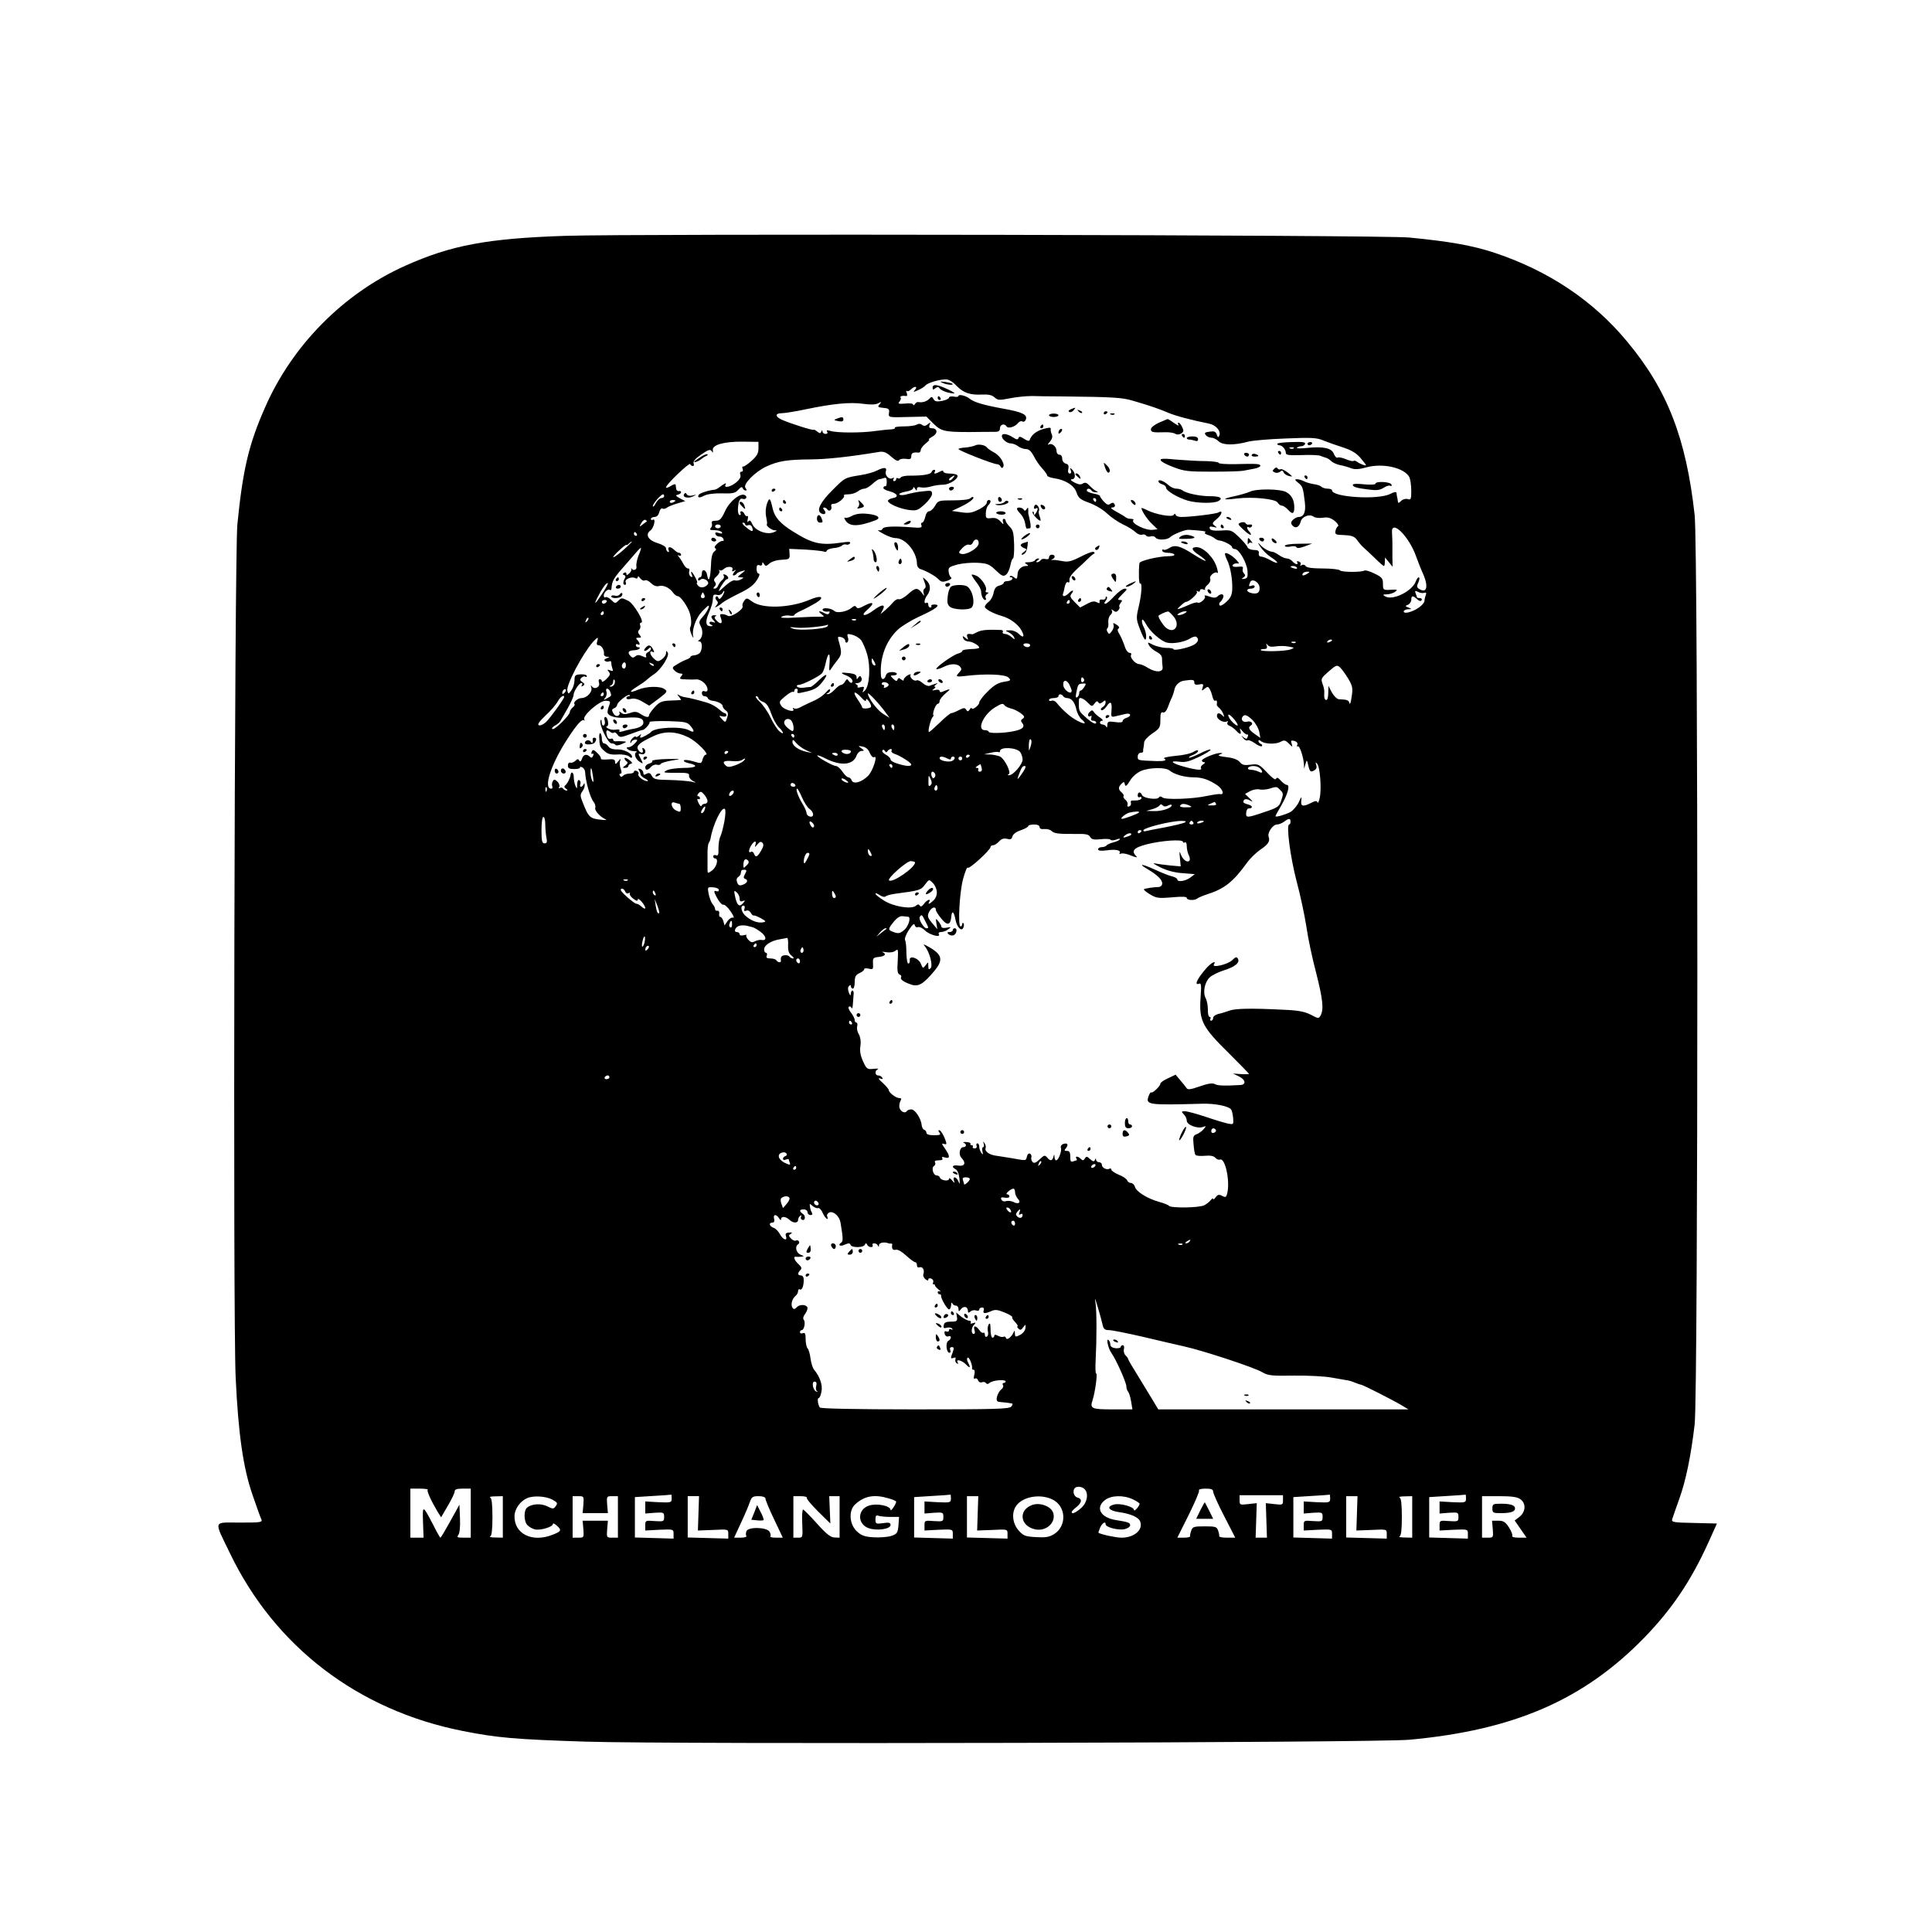 <?xml version="1.0" standalone="no"?>
<!DOCTYPE svg PUBLIC "-//W3C//DTD SVG 20010904//EN"
 "http://www.w3.org/TR/2001/REC-SVG-20010904/DTD/svg10.dtd">
<svg version="1.0" xmlns="http://www.w3.org/2000/svg"
 width="1024pt" height="1024pt" viewBox="0 0 1024 1024"
 preserveAspectRatio="xMidYMid meet">
<g transform="translate(0,1024) scale(0.1,-0.1)"
fill="#000000" stroke="none">
<path d="M2995 8990 c-415 -14 -605 -50 -848 -159 -326 -146 -598 -421 -742
-750 -87 -197 -118 -330 -147 -621 -15 -163 -24 -4199 -9 -4520 14 -301 40
-481 90 -625 21 -60 41 -118 46 -127 7 -17 -2 -18 -115 -18 -143 0 -138 17
-50 -165 238 -493 677 -829 1230 -939 185 -37 281 -45 653 -57 464 -15 4193
-6 4367 10 556 51 925 212 1246 542 147 152 247 301 339 504 l45 100 -121 3
c-109 2 -121 4 -116 20 3 9 19 57 37 106 36 100 62 228 82 396 19 165 19 4648
0 4820 -45 408 -145 665 -359 921 -179 216 -416 374 -701 469 -118 39 -237 60
-452 81 -135 14 -4116 21 -4475 9z m2075 -795 c37 -38 73 -50 139 -46 30 1 49
-3 62 -15 18 -16 26 -16 82 -5 34 7 87 12 117 12 30 -1 98 -2 150 -2 286 -3
327 -6 385 -23 92 -27 136 -42 185 -63 40 -17 122 -39 217 -58 37 -7 65 -39
56 -63 -5 -12 -8 -12 -14 5 -6 16 -14 19 -38 15 -26 -3 -29 -7 -20 -18 6 -8
20 -14 30 -14 11 0 28 -9 38 -19 21 -21 82 -22 156 -2 22 6 112 14 200 17 137
6 166 4 200 -11 22 -9 68 -25 102 -36 43 -14 70 -29 92 -54 17 -20 31 -38 31
-40 0 -6 -32 6 -48 18 -7 5 -15 7 -18 4 -3 -3 -21 1 -40 9 -19 8 -39 12 -44 9
-6 -4 -14 5 -20 19 -11 31 -55 41 -142 32 -34 -4 -59 -3 -54 1 4 4 15 8 23 8
9 0 18 6 20 12 4 10 -14 12 -71 10 -42 -1 -76 -5 -76 -9 0 -5 5 -8 11 -8 15 0
34 -22 34 -40 0 -12 15 -14 84 -12 46 2 91 0 100 -4 9 -4 22 -8 28 -10 7 -1
19 -9 28 -17 8 -9 29 -18 47 -22 18 -3 45 -11 60 -17 19 -7 41 -6 80 5 88 24
201 -2 228 -52 5 -11 10 -43 10 -71 0 -46 -2 -51 -19 -45 -11 3 -26 -1 -35
-10 -12 -12 -16 -13 -17 -3 -1 7 -2 18 -4 23 -1 6 -3 15 -3 22 -2 8 -12 6 -34
-5 -65 -33 -308 -17 -308 19 0 5 -10 9 -23 9 -13 0 -28 5 -33 10 -6 6 -24 12
-41 14 -17 3 -40 9 -51 15 -12 6 -28 11 -37 11 -14 0 -13 -4 6 -19 23 -19 26
-25 35 -104 6 -50 -5 -77 -33 -77 -8 0 -21 -7 -30 -15 -12 -12 -12 -19 -3 -30
16 -19 37 -9 44 21 7 27 49 42 69 25 7 -5 29 -8 48 -5 26 4 41 0 62 -16 16
-13 24 -26 19 -29 -6 -3 -12 -15 -14 -26 -3 -18 3 -20 47 -21 39 -2 53 -7 67
-25 9 -13 24 -31 33 -39 9 -8 37 -34 61 -57 24 -24 46 -43 49 -43 3 0 5 10 5
23 l1 22 20 -24 20 -25 -1 50 c0 27 0 60 0 74 0 14 -1 39 -2 55 -7 78 90 -16
128 -125 9 -25 24 -64 35 -88 32 -71 22 -110 -20 -83 -12 8 -13 14 -3 35 6 14
7 26 2 26 -5 0 -11 -9 -15 -19 -17 -53 -122 -106 -163 -82 -15 9 -14 10 9 11
14 0 33 6 43 13 16 12 13 13 -23 11 -40 -2 -41 -1 -41 31 0 29 -5 36 -45 55
-24 12 -48 19 -53 16 -16 -10 -124 -9 -130 1 -4 5 -45 10 -91 10 -56 0 -86 4
-91 13 -4 7 -13 9 -20 5 -8 -5 -11 -4 -7 2 4 6 0 14 -9 17 -8 3 -12 2 -9 -4
10 -16 -11 -12 -25 5 -7 8 -20 15 -29 15 -9 0 -28 8 -41 17 -14 10 -29 18 -35
18 -20 2 -50 19 -68 40 -12 13 -11 8 3 -13 12 -18 37 -43 56 -55 45 -29 44
-42 -1 -17 -20 11 -42 20 -51 20 -9 0 -14 7 -12 17 2 13 -4 18 -26 18 -17 1
-32 7 -34 15 -3 8 -23 32 -45 53 -38 37 -42 39 -95 35 -41 -2 -57 1 -60 11 -3
10 1 12 19 8 21 -5 22 -4 7 7 -15 11 -14 14 12 36 27 22 33 49 8 34 -12 -8
-156 -25 -198 -24 -14 0 -27 5 -29 11 -2 8 -5 8 -10 0 -9 -14 -100 3 -143 26
-16 8 -28 12 -28 10 0 -14 31 -61 56 -84 l29 -28 -23 -3 c-39 -6 -121 35 -105
52 4 3 -3 6 -13 6 -11 0 -24 4 -29 9 -6 5 -28 18 -50 30 -22 12 -32 21 -22 21
17 0 22 11 10 23 -3 4 -12 2 -19 -4 -9 -7 -18 -4 -33 12 -12 13 -21 26 -21 30
0 4 -16 10 -35 13 -19 4 -35 11 -35 16 0 13 17 13 25 0 3 -5 14 -10 23 -9 13
0 14 2 3 6 -8 3 -24 16 -35 28 -16 17 -25 20 -37 12 -11 -7 -24 -5 -45 6 -20
11 -23 16 -12 17 20 0 20 32 -1 53 -10 9 -11 8 -6 -5 5 -11 2 -18 -5 -18 -8 0
-11 9 -8 24 4 18 0 26 -14 29 -10 3 -18 14 -18 26 0 12 -6 21 -15 21 -8 0 -15
8 -15 19 0 24 -25 45 -42 35 -7 -4 -5 2 6 14 12 14 16 27 11 39 -5 10 -7 23
-6 30 1 8 -9 8 -40 -1 -38 -11 -63 -32 -72 -59 -2 -6 -14 -3 -29 7 -20 13 -27
14 -30 4 -4 -10 -11 -8 -31 5 -30 19 -57 22 -57 6 0 -17 27 -39 47 -39 11 0
28 -7 39 -15 10 -8 29 -15 41 -15 16 0 28 -11 42 -37 10 -21 31 -51 45 -66 14
-15 26 -32 26 -37 0 -5 17 -12 38 -15 60 -9 106 -38 118 -76 10 -29 20 -37 67
-54 31 -11 73 -36 94 -56 21 -20 59 -46 84 -58 25 -11 55 -30 67 -41 11 -11
27 -17 35 -14 8 3 18 1 21 -4 3 -6 15 -8 25 -5 10 3 22 0 25 -6 10 -15 62 -14
78 2 16 15 78 40 98 39 70 -4 97 -8 88 -13 -6 -4 0 -10 13 -14 13 -4 30 -12
38 -19 7 -6 19 -11 25 -11 22 -2 66 -25 66 -35 0 -5 7 -10 15 -10 22 0 63 -71
67 -116 2 -32 0 -39 -17 -42 -16 -2 -17 -1 -5 7 11 8 12 13 3 22 -6 6 -9 18
-6 25 4 10 -3 13 -26 10 -21 -2 -30 1 -28 8 2 6 12 10 21 10 16 -2 16 0 -1 18
-21 23 -53 42 -60 35 -2 -3 2 -18 10 -34 18 -34 30 -104 28 -156 -1 -29 -8
-46 -31 -67 -17 -16 -33 -24 -36 -18 -4 6 -2 13 3 17 5 3 12 14 16 24 7 19
-12 24 -30 6 -8 -8 -20 -9 -43 -1 -20 8 -29 8 -24 1 7 -11 -26 -40 -38 -33 -4
3 -22 -1 -40 -9 -18 -8 -42 -18 -53 -22 -19 -6 -18 -5 2 14 12 12 25 21 29 21
16 0 63 43 58 52 -4 7 -2 8 4 4 7 -4 12 -2 12 4 0 7 7 9 17 6 10 -4 14 -4 10
0 -3 4 2 15 13 24 12 10 18 24 14 33 -6 16 28 42 39 30 4 -3 2 9 -3 27 -15 54
-70 109 -107 110 -33 0 -28 -16 12 -42 19 -13 35 -26 35 -30 0 -4 -27 10 -60
31 -74 48 -103 56 -133 36 -13 -8 -27 -12 -30 -8 -4 3 -7 1 -7 -5 0 -7 13 -12
29 -12 17 0 32 -4 35 -9 3 -5 -10 -9 -30 -9 -51 0 -154 -24 -155 -37 -5 -49
-3 -112 4 -108 12 7 8 -57 -8 -124 -14 -59 -13 -65 7 -118 11 -30 24 -55 27
-55 11 0 6 43 -8 68 -7 13 -10 28 -8 35 2 7 11 -2 20 -19 20 -39 79 -92 112
-100 32 -8 93 3 123 22 12 8 27 12 32 9 18 -11 10 -32 -17 -45 -34 -16 -103
-30 -103 -21 0 4 -17 7 -38 7 -21 0 -52 8 -70 16 -31 16 -31 16 -22 -3 6 -10
24 -26 40 -34 20 -10 30 -23 29 -38 0 -12 1 -31 3 -42 4 -29 -34 -31 -76 -6
-18 12 -40 21 -48 21 -20 0 -52 36 -43 49 3 6 0 11 -9 11 -8 0 -20 16 -26 38
-7 20 -19 48 -27 61 -10 16 -12 26 -4 30 6 4 2 12 -11 20 -18 11 -20 11 -16
-1 3 -8 -1 -23 -9 -33 -12 -17 -15 -18 -23 -5 -5 8 -5 17 -1 20 5 3 7 17 5 32
-1 15 4 32 12 39 7 6 11 16 7 23 -5 8 -3 8 8 0 11 -9 17 -9 26 1 6 7 9 15 6
19 -3 3 0 12 7 21 10 12 9 15 -5 15 -14 0 -11 6 13 30 26 25 29 30 13 30 -10
0 -35 -18 -55 -40 -20 -22 -41 -40 -47 -40 -8 0 -7 5 1 15 7 9 10 18 6 22 -3
3 -6 1 -6 -6 0 -6 -8 -11 -17 -9 -11 2 -17 -2 -15 -10 2 -10 -2 -11 -15 -4
-12 7 -27 5 -52 -9 l-36 -19 -29 29 c-25 25 -27 32 -16 45 16 20 3 21 -16 1
-19 -18 -35 -20 -30 -2 3 6 7 25 10 40 4 16 11 25 17 21 6 -4 9 1 7 12 -1 12
12 32 36 54 21 19 51 47 66 62 15 15 30 26 32 25 2 -1 0 2 -4 7 -4 5 -35 -6
-69 -24 -51 -26 -68 -30 -98 -24 -20 4 -43 7 -51 6 -10 -1 -11 0 -2 4 17 8 15
24 -3 24 -8 0 -15 -6 -15 -14 0 -9 -7 -12 -19 -9 -10 3 -22 0 -25 -6 -4 -6
-13 -11 -19 -11 -7 0 -6 4 3 10 9 6 10 10 3 10 -6 0 -15 -4 -18 -10 -3 -5 -18
-10 -33 -10 -21 0 -24 -2 -12 -10 13 -8 12 -10 -3 -10 -21 0 -41 -18 -43 -37
-3 -34 -4 -35 -19 -23 -9 7 -18 10 -22 6 -3 -3 -1 -6 6 -6 7 0 9 -4 6 -10 -3
-5 -15 -10 -26 -10 -10 0 -19 -4 -19 -9 0 -5 -11 -12 -24 -15 -17 -4 -25 -15
-30 -39 -3 -18 -15 -39 -26 -47 -11 -8 -20 -20 -20 -26 0 -12 44 -36 90 -49
42 -12 84 -42 102 -73 21 -35 14 -48 -13 -21 -10 10 -31 19 -46 18 -27 0 -27
-1 -6 -11 12 -6 25 -18 28 -26 5 -13 3 -13 -13 1 -10 9 -26 17 -36 17 -9 0
-14 5 -11 10 3 6 -1 10 -9 11 -71 3 -105 0 -126 -11 -14 -7 -26 -13 -27 -12
-2 1 -10 2 -18 2 -10 0 -12 -6 -8 -17 6 -16 5 -16 -10 -4 -15 12 -17 12 -11
-3 3 -9 16 -16 28 -16 20 -1 56 -21 56 -33 0 -2 -10 -5 -22 -6 -47 -2 -68 -5
-68 -12 0 -4 -10 -10 -22 -13 -27 -7 -122 -75 -115 -82 3 -3 19 2 36 10 37 20
75 20 90 2 9 -11 8 -17 -4 -29 -23 -24 -19 -26 38 -19 102 12 205 8 222 -9 15
-15 13 -17 -25 -23 -30 -5 -52 -18 -85 -51 -25 -24 -45 -51 -45 -59 0 -15 -40
-44 -40 -29 0 4 -5 1 -10 -7 -8 -12 -12 -13 -19 -2 -7 12 -14 11 -39 -2 -17
-9 -35 -16 -40 -16 -5 0 -33 -22 -61 -50 -28 -27 -54 -50 -57 -50 -8 0 7 63
18 78 6 6 8 12 5 12 -3 0 -1 14 4 30 6 17 15 30 20 30 5 0 9 6 9 14 0 8 15 27
33 42 30 25 27 26 -20 7 -7 -3 -13 -1 -13 5 0 6 -10 8 -22 5 -19 -4 -20 -3 -8
6 8 6 11 11 5 11 -5 0 -3 5 5 11 13 9 12 10 -2 5 -10 -3 -24 -8 -31 -11 -7 -3
-24 3 -36 14 -13 12 -28 18 -33 15 -12 -8 -39 16 -32 28 4 6 -3 5 -15 -1 -11
-7 -21 -17 -21 -23 0 -7 -4 -7 -14 1 -11 9 -15 9 -19 -1 -3 -10 -9 -9 -23 5
-16 15 -16 17 -2 17 30 0 28 17 -2 18 -20 0 -31 -5 -35 -19 -9 -26 -25 -24
-26 4 -6 92 27 180 89 239 20 19 71 50 112 69 93 42 122 65 81 65 -11 0 -17
-4 -15 -8 3 -4 0 -8 -5 -8 -6 0 -11 7 -11 16 0 8 -4 12 -10 9 -15 -9 -12 19 5
41 20 27 18 58 -6 79 -20 19 -20 19 -9 -10 8 -20 8 -30 0 -35 -6 -4 -8 -15 -4
-26 5 -15 3 -15 -10 4 -23 29 -35 28 -75 -9 -18 -16 -40 -28 -47 -25 -7 3 -21
-5 -31 -17 -10 -12 -29 -31 -42 -42 l-24 -20 12 23 c16 31 -5 30 -49 -3 -47
-35 -74 -32 -32 4 40 35 32 46 -16 21 -27 -15 -38 -17 -43 -8 -6 9 -12 8 -26
-4 -24 -20 -77 -30 -91 -16 -14 14 -62 20 -62 7 0 -8 15 -13 33 -10 5 1 6 -3
2 -9 -4 -7 -12 -7 -25 0 -28 15 -38 12 -16 -5 18 -14 17 -14 -10 -14 -16 1
-72 -1 -124 -4 -66 -4 -89 -2 -76 5 10 5 29 8 42 5 13 -2 24 -1 24 3 0 4 17
15 38 24 20 9 54 27 76 40 52 32 29 44 -33 17 -104 -44 -251 -49 -305 -9 -27
20 -30 20 -42 3 -7 -9 -11 -22 -8 -28 6 -17 -62 -61 -78 -51 -7 4 -20 9 -29 9
-14 1 -15 -3 -8 -21 11 -30 -1 -36 -23 -13 -12 12 -13 19 -5 23 7 2 4 5 -5 5
-21 1 -23 -10 -5 -28 10 -11 9 -13 -5 -8 -20 7 -25 -9 -5 -16 7 -3 5 -6 -6 -6
-26 -1 -30 22 -12 65 18 43 23 60 24 88 1 13 6 17 21 13 12 -3 24 1 30 11 5
10 9 13 9 7 0 -5 -6 -18 -13 -28 -10 -13 -15 -15 -19 -5 -2 7 -8 10 -12 5 -5
-4 -3 -13 3 -19 9 -9 9 -15 -1 -27 -10 -12 -9 -13 3 -6 8 4 22 14 30 21 8 7
44 27 80 45 68 33 89 50 109 87 8 14 8 22 1 22 -5 0 -10 11 -10 25 0 18 4 23
15 19 9 -4 15 0 15 7 0 11 2 11 10 -1 7 -12 11 -12 28 3 11 10 38 19 64 20 42
2 44 4 43 30 l-2 28 88 -4 c48 -3 92 -8 98 -11 5 -3 11 -1 13 5 2 6 18 12 36
14 18 1 38 7 44 13 6 6 16 8 23 6 7 -3 16 0 20 6 6 9 -6 10 -46 4 -110 -16
-154 -5 -256 59 -68 42 -98 76 -108 123 -13 57 -17 60 -30 24 -7 -22 -9 -48
-4 -70 4 -19 6 -36 4 -38 -8 -8 24 -32 42 -33 14 0 13 -2 -6 -10 -37 -15 -98
8 -113 42 -9 20 -15 24 -21 16 -6 -8 -7 -4 -4 11 3 12 2 20 -3 17 -4 -3 -10 2
-14 10 -3 8 -10 15 -16 15 -6 0 -8 -4 -5 -10 3 -5 1 -10 -4 -10 -6 0 -10 12
-10 28 2 45 10 64 25 58 17 -6 28 10 13 19 -23 15 -80 -29 -105 -82 -20 -44
-29 -53 -50 -53 -18 0 -25 -4 -21 -14 3 -7 0 -19 -6 -25 -8 -8 -3 -11 20 -11
18 0 35 -5 39 -11 4 -8 -1 -9 -16 -4 -16 5 -21 4 -18 -6 3 -8 12 -13 21 -13 9
1 18 -5 21 -12 3 -8 2 -13 -2 -11 -14 4 -54 -31 -42 -38 8 -5 7 -10 -4 -18
-11 -8 -17 -33 -18 -79 -3 -66 -13 -90 -20 -46 -4 28 -28 36 -28 9 0 -12 -4
-21 -10 -21 -5 0 -10 -5 -10 -11 0 -8 4 -8 13 -1 15 13 49 -9 39 -24 -13 -19
-40 -23 -52 -8 -7 8 -10 14 -6 14 4 0 0 14 -9 30 -17 32 -29 41 -18 13 5 -11
3 -14 -6 -9 -7 5 -11 17 -8 27 3 10 0 17 -6 16 -6 -1 -15 8 -22 19 -6 12 -17
30 -25 40 -9 11 -10 15 -2 10 6 -4 12 -2 12 3 0 6 -5 11 -11 11 -6 0 -17 7
-25 15 -20 20 -38 19 -30 -1 3 -8 2 -12 -4 -9 -6 3 -10 12 -10 19 0 8 -20 20
-44 27 -50 15 -68 45 -39 67 19 13 31 68 13 57 -5 -3 -10 -1 -10 4 0 6 9 11
19 11 12 0 21 9 25 25 4 14 11 23 17 20 5 -4 15 -2 22 3 7 6 31 16 55 23 l44
13 -29 15 c-22 12 -24 16 -10 19 9 2 17 8 17 13 0 5 -5 8 -12 6 -7 -1 -13 4
-14 11 -1 6 -2 17 -3 22 0 6 -12 3 -26 -6 -14 -9 -25 -12 -25 -7 0 15 125 134
128 123 2 -5 8 -10 14 -10 6 0 8 7 4 15 -3 10 10 25 41 46 36 25 47 29 55 18
7 -11 8 -10 6 5 -4 28 59 46 158 45 l84 -1 0 -34 c0 -27 -8 -41 -37 -67 -20
-18 -40 -31 -44 -30 -5 2 -6 -4 -3 -12 4 -8 1 -15 -6 -15 -7 0 -10 -7 -6 -16
4 -11 -3 -25 -21 -40 -29 -25 -70 -34 -57 -12 7 12 -8 5 -35 -16 -7 -6 -19
-11 -25 -12 -29 -2 -77 -18 -82 -26 -10 -17 2 -19 29 -5 15 8 53 13 93 12 58
-2 71 1 87 19 13 15 20 17 23 9 3 -7 10 -13 16 -13 7 0 6 5 -1 14 -15 18 49
84 110 113 63 29 110 37 234 38 92 1 202 13 367 40 21 3 37 -3 62 -26 23 -20
37 -26 41 -18 4 6 20 9 36 7 23 -4 29 -1 29 14 0 17 10 22 38 19 6 -1 12 5 12
13 0 8 12 24 26 35 15 12 23 21 18 21 -5 1 3 7 18 16 30 16 28 44 -3 44 -13 0
-17 5 -12 18 6 15 5 15 -10 3 -12 -10 -21 -10 -30 -3 -8 7 -18 7 -27 2 -8 -6
-39 -10 -68 -10 -29 0 -51 -3 -49 -7 3 -5 -7 -8 -21 -9 -15 0 -54 -5 -87 -9
-70 -10 -199 -10 -234 1 -17 5 -22 4 -17 -4 4 -7 1 -12 -8 -12 -9 0 -16 6 -17
13 0 9 -2 9 -6 -1 -4 -10 -8 -10 -21 0 -8 7 -17 12 -19 10 -5 -5 -129 35 -171
54 -36 17 -34 34 4 34 14 0 69 9 122 20 148 31 237 39 304 30 42 -6 68 -5 82
2 19 10 19 9 8 -5 -12 -14 -9 -16 20 -19 28 -2 33 -7 30 -25 -4 -27 -5 -26
110 -23 l88 2 35 -35 c43 -43 60 -47 195 -47 58 1 117 1 133 1 20 0 27 5 27
19 0 21 24 27 35 10 8 -14 46 -2 61 18 6 8 16 12 23 8 6 -4 14 0 18 10 10 26
-18 40 -120 58 -104 19 -155 34 -178 53 -19 16 -59 25 -59 14 0 -5 -11 -6 -25
-3 -14 2 -25 0 -25 -6 0 -5 -17 -13 -37 -17 -28 -5 -38 -3 -45 9 -8 15 -11 15
-24 1 -14 -14 -36 -20 -58 -16 -5 1 -13 -4 -17 -11 -5 -7 -9 -8 -9 -3 0 6 -17
9 -42 6 -37 -3 -41 -1 -30 11 6 8 9 18 5 21 -6 7 12 11 31 8 5 -1 5 6 2 16 -4
9 -4 14 0 11 3 -4 13 -1 21 7 20 20 39 19 23 -1 -12 -13 -10 -14 16 -2 16 7
34 18 39 25 11 13 68 31 106 32 16 1 37 -11 59 -34z m1787 -331 c-3 -3 -12 -4
-19 -1 -8 3 -5 6 6 6 11 1 17 -2 13 -5z m-3337 -254 c0 -5 -7 -10 -15 -10 -8
0 -21 -12 -29 -27 -8 -16 -15 -22 -16 -15 0 12 43 62 55 62 3 0 5 -4 5 -10z
m2290 -20 c0 -5 -2 -10 -4 -10 -3 0 -8 5 -11 10 -3 6 -1 10 4 10 6 0 11 -4 11
-10z m-2230 -4 c0 -2 -7 -6 -15 -10 -8 -3 -15 -1 -15 4 0 6 7 10 15 10 8 0 15
-2 15 -4z m-152 -110 c-2 -1 -12 -8 -22 -16 -18 -14 -19 -14 -7 8 7 12 17 20
22 16 6 -3 9 -7 7 -8z m522 -16 c0 -5 7 -7 15 -4 9 4 18 -1 21 -10 10 -27 0
-27 -31 -1 -17 13 -24 24 -17 25 6 0 12 -4 12 -10z m-130 -10 c0 -5 -7 -10
-15 -10 -8 0 -15 5 -15 10 0 6 7 10 15 10 8 0 15 -4 15 -10z m-445 -40 c3 -5
1 -10 -4 -10 -6 0 -11 5 -11 10 0 6 2 10 4 10 3 0 8 -4 11 -10z m-70 -84 c-58
-51 -77 -53 -22 -2 20 19 37 31 37 28 0 -3 5 -1 12 6 7 7 14 12 17 12 3 0 -17
-20 -44 -44z m79 -31 c-8 -21 -13 -46 -11 -57 5 -17 -17 -27 -26 -10 -2 4 -2
2 -1 -5 2 -6 -4 -17 -12 -23 -11 -10 -14 -10 -14 -1 0 7 -5 9 -12 5 -9 -6 -9
-9 0 -12 7 -2 9 -9 5 -15 -12 -19 -12 -37 -1 -37 6 0 8 7 4 15 -6 16 35 32 53
20 6 -3 11 -1 11 6 0 7 6 5 13 -6 8 -10 19 -15 25 -11 6 4 21 -3 33 -15 13
-13 28 -19 42 -15 24 6 56 -9 75 -36 7 -10 19 -18 25 -18 14 0 52 -54 63 -90
9 -30 10 -62 2 -75 -3 -6 0 -23 8 -40 8 -17 11 -21 8 -8 -8 34 13 95 46 131
16 17 32 32 35 32 9 0 -9 -36 -31 -60 -20 -22 -21 -28 -10 -49 14 -25 10 -61
-8 -73 -8 -5 -7 -8 2 -8 14 0 16 -38 3 -58 -4 -7 -18 -14 -29 -15 -12 -1 -22
-4 -22 -8 0 -4 -8 -9 -17 -13 -10 -3 -33 -14 -51 -25 -30 -17 -31 -20 -17 -35
9 -9 23 -16 32 -16 13 0 13 -3 3 -15 -11 -13 -7 -15 26 -16 22 -1 47 -1 56 0
9 1 26 -6 37 -16 25 -21 29 -55 6 -47 -9 4 -15 0 -15 -10 0 -9 6 -16 14 -16 8
0 16 -5 18 -11 2 -6 13 -12 23 -13 29 -3 55 -17 55 -28 0 -6 7 -16 16 -23 13
-9 15 -18 8 -39 -9 -27 -10 -27 -28 -7 -17 19 -17 19 3 14 12 -3 21 -1 21 6 0
6 -4 11 -8 11 -5 0 -17 8 -28 18 -16 15 -42 30 -64 37 -43 13 -98 27 -115 29
-11 1 -27 6 -35 11 -13 8 -13 6 -1 -8 7 -9 12 -17 10 -17 -2 -1 -28 -2 -56 -3
-46 -2 -57 -7 -83 -35 -16 -18 -30 -37 -30 -43 0 -14 -18 -11 -45 7 -20 13
-31 14 -56 5 -24 -8 -36 -8 -47 2 -10 7 -13 8 -9 1 4 -7 0 -14 -8 -18 -9 -3
-19 3 -25 15 -9 15 -7 21 5 25 8 3 15 11 16 18 0 14 58 60 66 52 4 -3 1 -6 -5
-6 -7 0 -12 -5 -12 -10 0 -6 11 -8 25 -4 16 4 37 -1 60 -15 l36 -21 50 37 c45
34 48 39 32 50 -23 18 -96 16 -140 -2 -49 -21 -52 -12 -6 16 21 13 44 29 52
37 8 7 25 21 38 29 37 25 83 97 72 114 -7 12 -9 11 -9 -3 0 -9 -10 -24 -22
-32 -20 -14 -24 -14 -45 6 -21 20 -23 45 -1 32 6 -4 6 2 -1 15 -14 25 -24 26
-41 6 -15 -18 1 -20 18 -3 9 9 12 9 12 0 0 -7 -7 -15 -16 -19 -8 -3 -13 -12
-10 -19 4 -10 0 -11 -19 -2 -18 8 -28 8 -38 -1 -11 -9 -17 -8 -27 4 -16 19 -9
27 24 29 24 1 38 16 16 16 -5 0 -10 5 -10 11 0 5 5 7 10 4 14 -9 13 8 -2 23
-9 9 -8 12 6 12 16 0 16 2 6 15 -10 11 -10 19 -2 27 6 6 8 17 5 24 -3 8 -1 14
5 14 21 0 -38 99 -67 115 -37 18 -36 18 -55 0 -14 -14 -17 -14 -36 5 -11 11
-25 18 -30 15 -6 -4 -10 0 -10 8 0 18 24 39 33 30 4 -3 7 0 8 8 2 37 11 54 56
105 26 30 59 68 73 84 13 16 26 28 27 26 2 -2 -4 -20 -13 -41z m498 -74 c-4
-10 -1 -12 9 -6 12 8 12 6 0 -8 -8 -10 -9 -17 -3 -17 6 0 13 4 16 9 3 5 16 11
28 14 22 6 22 6 -2 -13 -23 -18 -23 -20 -5 -20 19 -1 19 -1 2 -11 -10 -6 -25
-8 -32 -5 -8 3 -30 -10 -50 -28 -19 -18 -35 -31 -35 -29 0 11 35 63 42 63 14
0 8 18 -8 24 -10 4 -13 2 -8 -6 4 -6 0 -16 -8 -22 -8 -6 -17 -19 -21 -28 -3
-10 -12 -18 -19 -18 -9 0 -9 3 0 12 8 8 8 15 1 24 -8 9 -5 18 10 30 11 10 17
22 14 28 -3 6 -3 8 2 4 4 -4 13 -1 20 5 18 18 54 16 47 -2z m2992 10 c4 -5 -3
-7 -14 -4 -23 6 -26 13 -6 13 8 0 17 -4 20 -9z m56 -31 c-20 -13 -33 -13 -25
0 3 6 14 10 23 10 15 0 15 -2 2 -10z m-254 -75 c2 -27 -14 -36 -45 -28 -27 7
-27 23 -1 23 11 0 20 5 20 11 0 6 -7 9 -15 5 -17 -6 -18 -4 -9 18 9 23 49 1
50 -29z m-3478 -22 c-41 -63 -54 -76 -33 -33 26 51 46 80 56 80 4 0 -6 -21
-23 -47z m4351 -5 c10 3 12 0 8 -12 -4 -10 -7 -24 -7 -31 0 -8 -13 -23 -28
-34 -35 -25 -82 -37 -82 -22 0 6 10 11 23 12 21 0 21 1 2 9 -18 7 -19 8 -2 15
9 4 17 16 17 26 0 23 8 24 31 3 11 -10 19 -12 24 -5 3 6 -1 11 -9 11 -9 0 -16
2 -16 4 0 2 -3 12 -7 21 -5 14 -3 16 13 8 10 -6 25 -8 33 -5z m-3815 -13 c3
-9 0 -15 -9 -15 -9 0 -12 6 -9 15 4 8 7 15 9 15 2 0 5 -7 9 -15z m-519 -35
c-3 -5 -10 -10 -16 -10 -5 0 -9 5 -9 10 0 6 7 10 16 10 8 0 12 -4 9 -10z
m2455 0 c0 -5 -5 -10 -11 -10 -5 0 -7 5 -4 10 3 6 8 10 11 10 2 0 4 -4 4 -10z
m-2470 -60 c0 -5 -5 -10 -11 -10 -5 0 -7 5 -4 10 3 6 8 10 11 10 2 0 4 -4 4
-10z m3019 -16 c40 -46 6 -98 -39 -61 -15 12 -40 51 -40 62 0 5 37 23 51 24 3
1 16 -11 28 -25z m61 16 c-8 -5 -22 -10 -30 -10 -13 0 -13 1 0 10 8 5 22 10
30 10 13 0 13 -1 0 -10z m-3169 -43 c-10 -9 -11 -8 -5 6 3 10 9 15 12 12 3 -3
0 -11 -7 -18z m1426 7 c-3 -3 -12 -4 -19 -1 -8 3 -5 6 6 6 11 1 17 -2 13 -5z
m-151 -33 c-9 -15 -151 -25 -183 -13 -24 9 -21 10 22 5 38 -3 137 6 163 16 2
0 1 -3 -2 -8z m177 -73 c9 -11 24 -45 33 -76 19 -65 13 -167 -12 -192 -14 -13
-14 -13 -8 4 6 16 4 18 -14 14 -12 -4 -20 -2 -17 2 3 5 -1 11 -7 13 -8 4 -7 6
4 6 20 1 32 17 22 32 -4 8 -9 7 -15 -2 -7 -11 -9 -11 -9 2 0 12 -11 18 -37 21
-46 6 -54 2 -20 -11 28 -11 43 -29 32 -39 -3 -3 -10 0 -16 8 -8 13 -11 13 -20
-2 -5 -10 -15 -18 -21 -18 -6 0 -21 -11 -34 -25 -13 -14 -29 -25 -36 -24 -10
0 -10 2 0 6 6 2 12 10 12 16 -1 7 -9 3 -18 -8 -22 -25 -47 -41 -92 -60 -19 -9
-43 -20 -53 -26 -10 -5 -23 -7 -29 -3 -6 4 -8 3 -4 -4 13 -21 -48 -5 -63 17
-13 20 -12 24 20 50 19 16 37 27 42 24 4 -2 7 1 7 6 0 6 5 11 11 11 6 0 9 -6
6 -14 -4 -11 2 -12 35 -4 53 11 72 22 97 54 34 43 24 50 -16 11 -20 -20 -41
-37 -47 -38 -6 0 -23 -2 -38 -4 -15 -2 -30 1 -33 6 -4 5 0 9 9 9 19 0 110 46
123 62 6 7 14 29 18 48 13 63 26 69 22 10 -4 -44 -2 -51 7 -36 6 10 22 32 35
48 23 29 24 40 5 105 -5 18 -3 21 15 16 12 -3 21 -12 21 -20 0 -8 5 -11 10 -8
6 4 8 16 4 27 -6 19 -3 20 22 14 16 -4 37 -16 47 -28z m-1398 -8 c-4 -14 -2
-20 8 -20 16 0 31 -27 28 -47 -1 -7 6 -13 16 -14 16 0 16 -1 -1 -8 -14 -5 -16
-10 -8 -15 7 -4 17 -4 22 -1 6 3 10 0 10 -9 0 -8 3 -22 6 -30 5 -13 2 -15 -12
-9 -16 6 -17 4 -7 -8 9 -11 7 -19 -13 -38 -13 -13 -24 -18 -24 -12 0 6 -5 11
-11 11 -6 0 -8 -8 -4 -19 7 -23 -24 -38 -38 -19 -6 9 -7 7 -3 -6 8 -23 -24
-56 -52 -56 -20 0 -46 -23 -37 -32 3 -3 -1 -11 -10 -18 -8 -7 -15 -18 -15 -24
0 -17 -81 -97 -92 -90 -5 4 0 11 13 18 12 6 26 18 30 26 5 8 22 39 39 68 16
29 30 60 30 68 0 19 29 64 42 64 5 0 6 -5 2 -12 -5 -7 -3 -8 6 -3 10 6 10 11
-4 20 -13 10 -14 14 -3 24 8 6 17 8 20 4 4 -3 7 -2 7 4 0 6 -15 10 -32 9 -29
-2 -33 -5 -33 -31 0 -17 -7 -40 -16 -53 -16 -22 -17 -22 -22 -3 -7 30 80 195
136 259 25 27 30 28 22 2z m3895 6 c0 -2 -7 -7 -16 -10 -8 -3 -12 -2 -9 4 6
10 25 14 25 6z m-193 -12 c-3 -3 -12 -4 -19 -1 -8 3 -5 6 6 6 11 1 17 -2 13
-5z m-1407 -14 c0 -5 -6 -10 -14 -10 -8 0 -18 5 -21 10 -3 6 3 10 14 10 12 0
21 -4 21 -10z m1301 -6 c19 3 50 3 69 -1 33 -6 33 -6 10 -15 -27 -10 -148 -13
-157 -4 -4 3 3 6 15 6 16 0 20 5 16 18 -4 13 -3 14 4 4 6 -9 21 -12 43 -8z
m-2121 -97 c0 -5 -4 -5 -10 -2 -5 3 -10 14 -10 23 0 15 2 15 10 2 5 -8 10 -19
10 -23z m-1323 -6 c0 -10 -7 -17 -13 -14 -7 3 -10 11 -7 19 8 20 22 17 20 -5z
m148 1 c-3 -3 -11 0 -18 7 -9 10 -8 11 6 5 10 -3 15 -9 12 -12z m3681 -69 c23
-39 25 -51 18 -96 -4 -29 -9 -44 -12 -34 -3 16 -11 19 -56 21 -10 1 -26 17
-37 36 l-18 35 -1 -37 c0 -21 -4 -38 -10 -38 -10 0 -13 12 -11 41 1 9 -3 29
-9 44 -10 27 -8 31 32 66 39 34 44 36 60 22 10 -9 29 -36 44 -60z m-1401 -2
c3 -5 1 -12 -5 -16 -5 -3 -10 1 -10 9 0 18 6 21 15 7z m-2488 -26 c-4 -8 -12
-15 -19 -14 -10 0 -10 2 0 6 6 2 12 12 12 21 0 8 3 13 6 9 4 -3 4 -13 1 -22z
m2423 -36 c0 -24 -40 1 -44 27 -5 30 16 35 31 7 7 -14 13 -29 13 -34z m650 44
c0 -11 7 -14 25 -11 22 5 25 3 19 -16 -6 -19 -5 -19 10 -7 15 13 19 13 27 0 5
-8 12 -26 15 -41 4 -15 10 -25 15 -22 8 5 11 -2 8 -22 0 -3 6 -11 14 -17 8 -7
17 -21 21 -32 6 -16 5 -18 -5 -7 -17 16 -29 15 -29 -3 0 -18 36 -38 52 -29 7
4 8 3 4 -5 -4 -6 0 -14 11 -18 10 -4 25 -15 34 -25 21 -23 30 -23 23 0 -5 14
-3 14 11 -3 9 -11 20 -19 25 -18 5 2 7 -4 3 -12 -4 -13 -8 -13 -22 -3 -14 12
-14 11 -2 -4 7 -10 18 -15 23 -12 5 4 23 -4 40 -16 16 -12 33 -18 36 -15 4 4
1 10 -5 12 -7 3 -13 9 -13 15 0 7 4 7 13 0 19 -16 78 -18 104 -4 19 11 26 9
44 -9 20 -20 21 -20 15 -1 -6 17 -3 19 14 15 13 -4 19 -11 16 -20 -3 -8 -2
-12 3 -9 9 6 30 -58 32 -95 l1 -24 7 25 c7 25 8 24 15 -7 8 -35 13 -38 35 -24
9 6 11 16 7 27 -5 15 -4 16 4 7 16 -14 25 -130 15 -180 -4 -21 -10 -32 -12
-26 -4 10 -11 9 -33 -2 -44 -23 -58 -19 -53 13 3 23 1 22 -14 -11 -10 -20 -30
-43 -44 -51 -29 -15 -79 -29 -79 -22 0 3 14 28 31 57 34 59 48 109 29 109 -6
0 -21 10 -32 23 -14 16 -21 18 -25 9 -3 -8 -20 4 -48 34 -42 44 -46 46 -86 41
-34 -4 -45 -2 -58 14 -11 13 -34 22 -71 26 -39 5 -49 8 -35 14 17 6 17 8 3 8
-24 1 -98 -29 -98 -40 0 -5 6 -9 13 -9 6 0 4 -5 -6 -11 -9 -6 -15 -14 -12 -20
9 -13 -21 -11 -84 6 -69 18 -89 35 -32 28 33 -5 54 1 107 26 37 18 64 35 60
38 -3 3 -29 -6 -57 -21 -29 -14 -54 -24 -57 -22 -3 3 7 10 22 15 14 6 26 15
26 21 0 6 -10 4 -23 -4 -12 -9 -55 -19 -95 -22 -41 -4 -68 -10 -62 -14 17 -10
1 -15 -40 -14 -101 4 -100 3 -100 24 0 11 7 20 15 20 8 0 14 3 14 8 -1 4 0 12
1 17 2 6 3 19 4 30 1 11 19 31 44 48 39 26 42 32 42 72 0 33 3 43 14 39 8 -3
18 7 26 28 6 18 16 42 22 53 5 12 10 28 12 37 3 24 25 46 49 50 49 7 57 6 57
-9z m-1620 -13 c0 -4 -7 -11 -16 -14 -8 -3 -12 -2 -9 4 3 6 1 10 -5 10 -6 0
-9 4 -5 10 6 10 35 2 35 -10z m1037 -11 c-6 -10 -15 -19 -19 -19 -5 0 -8 -6
-8 -14 0 -8 -5 -18 -11 -22 -8 -4 -9 4 -4 27 9 44 10 44 34 46 18 2 19 -1 8
-18z m-2755 -31 c-7 -7 -12 -8 -12 -2 0 14 12 26 19 19 2 -3 -1 -11 -7 -17z
m242 6 c8 -22 8 -22 -16 -35 -20 -11 -21 -10 -10 3 7 9 10 23 6 32 -3 9 -2 16
4 16 5 0 13 -7 16 -16z m-34 -14 c0 -5 -5 -10 -11 -10 -5 0 -7 5 -4 10 3 6 8
10 11 10 2 0 4 -4 4 -10z m1365 -17 c16 -18 25 -23 25 -13 0 9 6 6 16 -8 9
-13 13 -26 10 -30 -9 -8 -46 -10 -46 -2 0 4 -11 24 -25 44 -29 42 -17 48 20 9z
m128 -78 l22 -30 -35 22 c-31 19 -79 84 -80 107 0 10 62 -56 93 -99z m942 85
c3 -5 13 -10 21 -10 23 0 41 -22 49 -61 4 -18 16 -41 26 -50 31 -26 22 -31
-19 -10 -36 18 -78 55 -111 95 -7 10 -19 15 -27 12 -8 -3 -14 -1 -14 4 0 6 11
10 25 10 14 0 25 5 25 10 0 6 4 10 9 10 6 0 13 -4 16 -10z m-2645 -4 c0 -10
-74 -112 -96 -133 -13 -12 -30 -20 -38 -17 -9 4 2 20 36 52 27 25 56 59 64 74
12 23 34 39 34 24z m1030 -6 c0 -6 11 -15 24 -20 18 -6 30 -24 43 -61 10 -28
28 -61 40 -73 28 -26 31 -46 3 -21 -11 10 -32 42 -46 72 -14 30 -40 67 -57 83
-18 16 -26 30 -19 30 6 0 12 -5 12 -10z m1744 -23 c23 -23 24 -23 37 -6 9 13
15 15 20 7 6 -9 11 -8 23 1 13 11 16 11 16 -2 0 -9 -7 -20 -16 -25 -10 -6 -12
-12 -6 -16 5 -3 17 6 27 20 21 32 30 24 26 -23 -3 -34 -1 -35 23 -29 14 3 37
9 51 12 30 7 34 -12 5 -21 -11 -3 -20 -11 -20 -17 0 -7 -15 -9 -40 -5 -36 5
-40 3 -41 -16 0 -12 -3 -16 -6 -9 -2 6 -11 12 -19 12 -8 0 -14 5 -14 10 0 6 6
10 12 10 7 0 1 8 -12 17 -14 9 -29 23 -33 30 -6 10 -11 10 -21 0 -15 -13 -11
-31 5 -22 5 3 6 -1 3 -9 -4 -11 0 -16 10 -16 9 0 16 -5 16 -10 0 -14 -27 1
-62 34 -28 25 -30 30 -30 66 0 11 0 22 1 25 3 12 24 3 45 -18z m-2535 -15 c-5
-13 -9 -29 -9 -36 0 -21 43 -34 100 -30 67 5 90 -2 90 -26 0 -17 -22 -29 -65
-35 -11 -2 -31 -7 -44 -11 -15 -4 -22 -4 -18 3 4 6 -3 8 -17 6 -14 -3 -32 0
-43 6 -10 6 -13 11 -7 11 14 0 6 50 -8 50 -5 0 -7 -9 -3 -19 3 -11 1 -22 -5
-26 -6 -3 -10 4 -11 17 0 13 -3 17 -6 10 -9 -22 39 -122 58 -122 10 0 19 -4
21 -8 2 -5 17 -3 33 4 29 13 30 13 5 15 -14 1 -31 1 -37 0 -7 -1 -13 3 -13 8
0 6 -6 8 -14 5 -8 -3 -16 4 -19 17 -8 28 -2 35 16 21 8 -7 17 -9 21 -5 3 4 12
-1 19 -11 12 -16 16 -16 70 4 31 12 59 21 62 21 10 -2 42 34 38 42 -2 4 41 6
97 5 94 -3 103 -5 121 -27 23 -28 19 -37 -10 -21 -42 22 -183 15 -201 -10 -6
-8 -46 -30 -55 -30 -3 0 -3 6 1 13 5 8 2 8 -9 -2 -9 -7 -17 -10 -17 -6 0 4 -7
2 -15 -5 -8 -7 -15 -18 -14 -24 0 -7 2 -6 6 2 2 6 12 12 20 12 14 0 14 -3 -2
-20 -10 -11 -24 -20 -32 -20 -26 0 -2 -20 25 -21 15 0 22 -3 16 -5 -17 -7 -6
-38 17 -52 19 -12 19 -12 5 17 -15 28 -15 29 4 24 21 -6 29 20 10 32 -6 3 -7
-1 -4 -9 8 -21 -13 -20 -24 1 -12 20 9 38 83 72 60 28 119 25 186 -8 43 -22
111 -91 90 -91 -6 0 -13 -11 -17 -24 -6 -24 -7 -24 -50 -11 -24 7 -46 9 -49 5
-3 -5 8 -11 25 -15 56 -12 42 -25 -27 -25 -37 -1 -78 -6 -91 -14 -20 -11 -15
-12 50 -12 61 1 73 -2 70 -15 -1 -9 8 -21 20 -28 21 -10 20 -11 -7 -4 -16 3
-68 8 -115 9 -74 1 -86 4 -95 22 -8 15 -15 18 -28 11 -13 -8 -17 -6 -17 4 0 8
-7 18 -16 21 -10 4 -13 2 -7 -7 4 -6 8 -16 8 -22 0 -5 11 -15 25 -22 14 -7 18
-13 10 -13 -21 1 -53 27 -46 38 3 6 -1 12 -9 16 -8 3 -15 1 -15 -4 0 -6 -10
-10 -23 -10 -13 0 -28 -5 -34 -11 -8 -8 -13 -8 -17 0 -4 6 -3 11 3 11 7 0 7 8
1 25 -5 14 -7 33 -3 42 5 15 3 14 -10 -2 -14 -17 -16 -18 -17 -3 0 13 -8 16
-40 13 -22 -2 -38 0 -35 4 2 5 -6 18 -19 30 -20 19 -24 20 -30 6 -3 -9 -2 -13
4 -10 6 3 7 -1 4 -10 -5 -12 -10 -13 -17 -6 -17 17 -35 13 -42 -10 -5 -15 -10
-18 -15 -10 -5 10 -10 9 -21 -2 -8 -7 -20 -12 -27 -9 -7 2 -12 -5 -12 -15 0
-15 7 -19 34 -19 19 0 33 4 30 8 -3 4 2 5 10 2 9 -3 16 -14 17 -23 3 -55 27
-139 46 -162 7 -9 11 -23 8 -31 -5 -13 27 -49 56 -61 8 -3 -2 -4 -21 -2 -64 6
-70 12 -103 96 -12 30 -12 38 -1 54 8 10 14 26 13 34 0 11 -2 12 -6 4 -2 -7
-9 -13 -14 -13 -4 0 -6 6 -3 14 3 8 1 17 -5 21 -7 4 -11 -5 -12 -22 0 -25 -1
-26 -9 -8 -5 11 -9 33 -9 49 -1 24 -14 30 -17 8 -2 -16 -18 -48 -28 -54 -7 -6
-6 -11 4 -18 9 -6 10 -10 3 -10 -6 0 -15 5 -18 10 -4 6 -11 7 -17 4 -7 -4 -8
-2 -4 5 4 6 0 19 -9 28 -14 13 -18 14 -25 3 -4 -7 -6 -19 -3 -27 3 -7 1 -13
-5 -13 -44 0 -2 129 85 263 51 79 78 108 89 99 4 -4 4 -2 1 5 -12 19 81 100
113 99 25 -1 27 -4 19 -24z m2096 -1 c3 -5 18 -12 33 -16 15 -3 38 -15 52 -25
21 -16 22 -22 11 -29 -11 -7 -12 -13 -3 -23 16 -20 2 -34 -43 -43 -56 -12
-135 -13 -135 -3 0 4 -9 8 -20 8 -45 0 -8 83 54 121 35 21 42 23 51 10z m1235
-105 c0 -5 -11 1 -25 14 -14 13 -25 31 -25 39 0 17 49 -36 50 -53z m79 27 c16
-16 31 -43 35 -61 l6 -33 -30 21 c-31 22 -37 35 -20 45 16 10 0 26 -20 20 -20
-6 -35 9 -25 25 10 16 24 12 54 -17z m-2443 -5 c13 -21 14 -59 1 -52 -29 17
-45 37 -40 50 6 17 29 18 39 2z m494 -33 c0 -8 -2 -15 -4 -15 -2 0 -6 7 -10
15 -3 8 -1 15 4 15 6 0 10 -7 10 -15z m50 0 c0 -8 -2 -15 -4 -15 -2 0 -6 7
-10 15 -3 8 -1 15 4 15 6 0 10 -7 10 -15z m-530 -45 c0 -5 -2 -10 -4 -10 -3 0
-8 5 -11 10 -3 6 -1 10 4 10 6 0 11 -4 11 -10z m1252 -57 c-9 -28 -9 -27 -9
10 1 22 5 33 10 28 6 -6 5 -20 -1 -38z m-1190 -19 l33 -15 -30 6 c-42 9 -75
32 -75 53 1 14 4 13 20 -6 10 -12 33 -29 52 -38z m338 -15 c7 -16 17 -26 23
-22 21 13 -6 -72 -31 -98 -34 -35 -79 -48 -88 -25 -3 9 -11 16 -18 16 -6 0
-20 14 -31 30 -11 16 -26 30 -34 30 -17 0 -105 50 -99 56 3 2 22 -5 43 -16 81
-41 146 -36 165 15 5 14 17 25 27 25 15 0 15 2 -2 14 -18 13 -18 14 7 9 17 -3
31 -15 38 -34z m798 4 c6 -9 12 -27 12 -39 0 -25 -51 -84 -72 -83 -8 0 -9 2
-2 5 16 7 -20 80 -45 94 -11 5 -35 10 -53 11 l-33 1 35 8 c19 5 38 6 42 4 5
-3 8 -1 8 5 0 24 89 20 108 -6z m-898 5 c0 -12 -18 -18 -34 -12 -25 9 -19 22
9 20 14 0 25 -4 25 -8z m194 1 c4 6 12 11 17 11 6 0 8 -4 4 -9 -3 -5 5 -13 17
-17 29 -9 88 -47 88 -56 0 -11 -27 -10 -71 4 -22 6 -39 16 -39 23 0 6 -11 18
-25 25 -13 7 -22 17 -18 23 3 5 9 4 13 -3 5 -9 9 -9 14 -1z m-844 -3 c0 -3 -4
-8 -10 -11 -5 -3 -10 -1 -10 4 0 6 5 11 10 11 6 0 10 -2 10 -4z m580 -16 c0
-5 -7 -7 -15 -4 -8 4 -15 8 -15 10 0 2 7 4 15 4 8 0 15 -4 15 -10z m700 -4 c0
-3 -4 -8 -10 -11 -5 -3 -10 -1 -10 4 0 6 5 11 10 11 6 0 10 -2 10 -4z m-119
-16 c13 -7 19 -7 19 0 0 5 5 10 10 10 16 0 12 -17 -6 -24 -19 -7 -64 3 -64 15
0 12 17 11 41 -1z m79 0 c0 -5 -4 -10 -10 -10 -5 0 -10 5 -10 10 0 6 5 10 10
10 6 0 10 -4 10 -10z m-1160 -14 c-8 -7 -30 -18 -48 -24 -27 -9 -37 -9 -48 3
-18 18 -6 25 38 21 19 -2 42 0 49 5 21 13 25 11 9 -5z m790 -26 c0 -5 -2 -10
-4 -10 -3 0 -8 5 -11 10 -3 6 -1 10 4 10 6 0 11 -4 11 -10z m473 -10 c3 -13 0
-20 -10 -20 -8 0 -11 5 -8 10 3 6 0 10 -7 10 -9 0 -9 3 2 10 8 5 16 10 16 10
1 0 4 -9 7 -20z m228 -7 c-5 -10 -17 -27 -25 -38 -15 -19 -16 -19 -6 9 14 38
19 46 31 46 6 0 6 -6 0 -17z m1247 5 c19 -19 14 -30 -7 -18 -11 5 -29 10 -41
10 -12 0 -18 5 -15 10 9 14 48 13 63 -2z m-3535 -43 c4 -27 3 -35 -3 -25 -5 8
-10 28 -10 44 0 39 6 30 13 -19z m3056 31 c24 -20 79 -36 127 -36 46 0 81 -12
127 -43 27 -19 38 -50 15 -46 -7 2 -38 -3 -68 -9 -76 -17 -222 -22 -238 -9 -9
7 -16 7 -20 0 -10 -14 -82 -4 -89 13 -7 19 -23 18 -23 -2 0 -8 5 -12 10 -9 6
3 10 1 10 -4 0 -10 -17 -15 -48 -14 -7 1 -11 -5 -8 -12 2 -7 -1 -16 -9 -19 -9
-3 -12 0 -9 8 3 7 -2 19 -10 26 -9 7 -14 16 -11 20 3 4 -2 13 -10 20 -19 16
-19 28 -1 46 13 12 15 12 18 -4 3 -13 10 -8 27 20 13 22 37 42 59 52 46 19
130 20 151 2z m-1243 -17 c3 -6 2 -15 -4 -21 -6 -6 -11 -2 -15 11 -5 22 7 29
19 10z m-24 -61 c-9 -9 -12 -4 -11 23 0 32 1 33 11 11 8 -17 8 -26 0 -34z
m-436 15 c-6 -6 -36 9 -36 18 0 5 9 4 20 -3 10 -7 18 -14 16 -15z m-281 -13
c3 -5 -1 -10 -9 -10 -9 0 -16 5 -16 10 0 6 4 10 9 10 6 0 13 -4 16 -10z m751
-27 c-10 -10 -19 5 -10 18 6 11 8 11 12 0 2 -7 1 -15 -2 -18z m-2069 -5 c-3
-8 -6 -5 -6 6 -1 11 2 17 5 13 3 -3 4 -12 1 -19z m3887 6 c19 -18 19 -22 5
-62 -9 -27 -20 -34 -87 -56 -94 -32 -99 -32 -97 -3 1 12 7 22 12 22 25 0 24
14 -1 21 -14 3 -26 9 -26 13 0 16 14 20 34 9 19 -10 19 -9 -2 12 l-23 22 27
15 c16 8 38 12 49 9 12 -3 34 -1 50 3 42 13 42 13 59 -5z m-2533 -41 c11 -26
29 -53 39 -60 25 -18 26 -46 3 -41 -10 2 -18 10 -18 18 0 8 -10 31 -22 50 -23
38 -38 80 -28 80 3 0 15 -21 26 -47z m-501 -19 c0 -8 -6 -14 -14 -14 -8 0 -16
-5 -18 -11 -2 -6 -9 1 -16 16 -7 14 -8 23 -2 20 5 -3 10 -1 10 4 0 6 -5 11
-10 11 -6 0 -5 6 2 15 11 12 15 11 31 -7 9 -11 17 -26 17 -34z m138 44 c-2 -6
-10 -14 -16 -16 -7 -2 -10 2 -6 12 7 18 28 22 22 4z m-288 -58 c4 0 8 -11 8
-23 0 -22 -3 -23 -24 -13 -27 12 -34 52 -8 42 9 -3 19 -6 24 -6z m2845 0 c4
-6 -6 -10 -22 -9 -25 0 -26 1 -8 9 11 5 21 9 22 9 1 1 5 -3 8 -9z m-253 -9
c10 5 18 6 18 1 0 -15 -50 -32 -93 -31 l-42 1 32 9 c18 5 35 14 39 20 4 7 9 8
17 0 7 -7 16 -7 29 0z m113 -1 c16 -7 12 -9 -18 -9 -23 -1 -36 3 -32 9 7 12
23 12 50 0z m-2571 -24 c-3 -9 -10 -16 -15 -16 -5 0 -4 9 3 20 14 22 21 20 12
-4z m105 -61 c-6 -33 -16 -69 -21 -79 -6 -11 -10 -39 -10 -62 1 -34 -2 -42
-13 -37 -8 3 -15 0 -15 -6 0 -6 5 -11 10 -11 20 0 9 -45 -15 -63 -24 -18 -25
-17 -25 5 0 13 0 47 0 76 -1 28 2 58 7 65 4 6 8 17 9 22 12 74 60 173 76 157
5 -5 3 -35 -3 -67z m2197 48 c-7 -7 -76 -33 -89 -33 -15 0 19 28 39 33 30 7
58 8 50 0z m-3146 -62 c0 -21 3 -53 6 -70 5 -24 3 -31 -10 -31 -13 0 -16 12
-16 70 0 40 4 70 10 70 6 0 10 -17 10 -39z m3950 14 c0 -8 -3 -15 -7 -15 -17
0 6 -174 39 -300 20 -74 43 -183 52 -241 8 -58 31 -167 51 -242 36 -142 42
-195 25 -228 -11 -19 -11 -19 -53 3 -32 16 -65 23 -142 26 -175 9 -259 7 -290
-5 -16 -6 -42 -14 -57 -17 -16 -4 -28 -13 -28 -21 0 -8 -5 -15 -11 -15 -5 0
-7 5 -4 10 3 6 2 10 -4 10 -5 0 -10 17 -9 38 0 22 -5 49 -12 62 -16 30 -5 85
22 110 12 11 46 28 75 37 60 19 86 41 74 62 -7 11 -13 9 -30 -8 -23 -23 -110
-43 -97 -23 14 23 -10 12 -36 -15 -50 -56 -72 -98 -43 -87 12 5 13 -7 8 -78
-8 -117 10 -153 149 -289 59 -59 108 -109 108 -111 0 -2 -19 -2 -42 -1 l-43 3
29 -14 c39 -18 43 -46 8 -47 -87 -5 -119 -3 -133 5 -12 7 -37 3 -80 -12 -48
-17 -65 -19 -70 -9 -4 6 -19 25 -33 41 l-25 30 -40 -19 c-23 -10 -41 -23 -41
-29 0 -13 -43 -53 -49 -46 -2 3 -8 -6 -13 -19 -17 -47 -6 -49 283 -41 70 2
144 -13 155 -32 4 -6 8 -26 10 -45 2 -34 2 -34 -29 -28 -18 4 -71 20 -118 36
-48 16 -96 29 -108 29 -20 0 -21 -1 -7 -16 9 -8 16 -24 16 -34 0 -22 57 -44
86 -33 17 6 18 5 4 -11 -8 -10 -24 -22 -36 -27 -20 -7 -22 -14 -18 -54 2 -26
6 -51 10 -56 3 -5 25 -7 49 -5 30 3 48 -1 56 -10 7 -8 18 -13 25 -10 28 11 55
-117 38 -181 -5 -19 -9 -21 -27 -11 -16 8 -23 7 -34 -8 -7 -10 -13 -14 -13 -8
0 5 -6 2 -13 -7 -7 -9 -22 -21 -34 -27 -25 -14 -179 -16 -187 -3 -3 4 -27 14
-53 21 -61 17 -120 53 -128 80 -3 11 -13 20 -21 20 -8 0 -17 6 -20 14 -3 8
-23 22 -45 30 -21 9 -39 21 -39 27 0 5 -4 8 -9 5 -14 -9 -41 4 -41 20 0 8 -7
14 -15 14 -8 0 -15 6 -16 13 0 9 -2 9 -6 -1 -4 -10 -10 -9 -25 4 -16 16 -21
16 -28 4 -7 -12 -12 -12 -22 -2 -14 14 -32 16 -23 2 3 -5 4 -10 1 -10 -2 0
-11 -3 -19 -6 -9 -3 -14 1 -14 13 0 36 -3 43 -19 43 -14 0 -14 3 -4 15 15 19
7 30 -16 21 -9 -3 -14 -13 -11 -20 6 -16 -13 -66 -25 -66 -5 0 -9 8 -9 18 -1
16 -2 16 -6 0 -6 -22 -17 -23 -33 -3 -12 14 -16 13 -40 -10 -19 -18 -29 -22
-37 -14 -6 6 -9 17 -7 24 3 7 0 16 -6 20 -7 4 -14 -2 -17 -14 -6 -24 -1 -24
-78 -10 -33 5 -73 12 -89 14 -34 5 -59 24 -52 40 2 7 0 18 -6 26 -8 11 -9 10
-4 -3 3 -10 1 -18 -3 -18 -5 0 -7 -10 -4 -22 4 -19 3 -20 -6 -8 -6 8 -11 23
-11 33 0 9 -4 17 -10 17 -5 0 -7 -6 -4 -13 3 -8 -2 -14 -10 -14 -8 0 -13 4
-10 9 3 4 0 8 -6 8 -6 0 -9 4 -6 8 2 4 -7 8 -22 9 -15 1 -21 -1 -14 -4 16 -6
15 -23 -2 -23 -20 0 -27 -40 -10 -57 25 -26 18 -46 -16 -41 -32 5 -40 -6 -14
-20 8 -4 17 -26 19 -48 3 -31 2 -34 -5 -16 -11 26 -32 30 -24 5 5 -15 3 -15
-10 1 -9 11 -16 14 -16 8 0 -15 -43 -9 -48 6 -2 7 -10 12 -17 12 -19 0 -30 40
-15 50 7 4 9 13 6 19 -5 7 2 11 19 11 17 0 24 4 19 11 -4 8 0 9 15 4 27 -8 27
8 -1 48 -17 24 -19 29 -5 24 12 -4 15 -2 11 11 -11 34 -28 62 -37 62 -5 0 -4
-6 2 -13 9 -11 3 -14 -29 -14 -26 0 -40 5 -40 13 0 7 -5 14 -12 16 -6 2 -12
13 -13 24 -3 35 -35 84 -55 84 -10 0 -21 -4 -25 -10 -8 -13 -32 -2 -38 19 -2
10 0 26 5 35 7 12 5 16 -6 16 -18 0 -56 30 -56 43 0 5 -15 22 -32 38 -21 18
-26 27 -14 23 13 -5 17 -4 12 4 -4 7 -14 12 -22 12 -17 0 -19 26 -1 33 6 3 -4
4 -23 2 -33 -4 -37 -1 -55 38 -14 30 -19 54 -15 82 4 25 0 48 -8 63 -8 12 -12
31 -9 42 3 11 1 20 -4 20 -5 0 -9 6 -9 14 0 7 -9 25 -20 39 -11 14 -16 28 -11
31 5 4 12 0 14 -6 3 -7 6 1 7 17 1 17 3 40 4 53 2 12 -1 22 -6 22 -4 0 -8 -8
-9 -17 0 -13 -3 -11 -10 6 -6 16 -6 28 1 35 7 7 10 6 10 -2 0 -7 5 -12 10 -12
6 0 10 16 10 35 0 28 5 38 25 47 14 6 25 15 25 21 0 5 11 6 24 3 23 -6 25 -3
23 26 -2 30 1 33 31 36 32 3 42 16 20 25 -7 3 2 3 19 0 20 -3 39 0 49 8 14 12
15 6 12 -54 -4 -50 -1 -67 9 -72 8 -2 12 -9 9 -14 -7 -11 11 -25 52 -39 40
-14 66 2 125 73 46 55 41 84 -23 122 -35 20 -41 22 -28 7 25 -30 44 -102 30
-116 -9 -9 -12 -6 -12 12 0 23 0 23 -14 4 -14 -18 -15 -18 -25 7 -11 31 -64
48 -59 20 1 -9 -2 -17 -7 -18 -6 -2 -10 22 -11 55 0 32 -3 63 -7 69 -4 7 5 31
20 54 19 29 29 37 31 26 2 -9 9 -14 17 -11 8 3 25 -5 38 -18 23 -23 85 -40 73
-19 -4 6 1 11 11 11 11 0 28 6 38 14 18 13 18 14 -8 9 -15 -3 -27 -1 -27 4 0
5 -7 18 -16 29 -15 18 -15 18 -11 -11 l5 -30 -28 33 c-24 29 -26 37 -16 58 12
25 36 33 36 12 0 -7 14 -29 30 -48 31 -38 48 -34 52 12 3 35 14 27 22 -16 8
-42 33 -66 42 -42 4 9 4 20 0 23 -3 4 -6 1 -6 -5 0 -7 -4 -12 -9 -12 -15 0 -6
182 14 253 10 37 21 64 24 58 7 -10 121 94 121 110 0 5 6 9 13 9 8 0 22 9 32
20 12 14 25 18 42 14 19 -5 25 -2 29 13 4 13 21 25 45 33 21 7 39 17 39 22 0
4 14 8 30 8 19 0 30 -5 30 -14 0 -8 9 -12 25 -10 14 1 31 -3 38 -10 14 -14 38
-17 129 -16 53 1 68 -2 76 -16 7 -13 19 -16 56 -12 25 3 49 2 52 -3 2 -4 16
-4 30 1 15 6 23 6 19 1 -3 -5 -19 -12 -35 -16 -16 -4 -32 -11 -35 -16 -4 -5
-15 -9 -26 -9 -10 0 -19 -5 -19 -11 0 -8 14 -10 45 -6 47 7 78 1 69 -14 -3 -5
1 -6 9 -3 8 3 32 -2 53 -11 25 -10 34 -11 27 -4 -29 29 -15 46 55 64 77 20
192 28 192 13 0 -5 5 -6 10 -3 6 4 10 -5 10 -20 0 -15 5 -35 10 -46 6 -11 8
-24 5 -29 -9 -15 -33 0 -45 28 -9 24 -10 22 -6 -17 l4 -43 -56 5 c-31 3 -68 8
-82 11 -14 3 0 -6 30 -21 37 -18 76 -28 119 -31 l64 -5 -24 -18 c-25 -19 -69
-26 -69 -10 0 5 -12 12 -27 16 -16 3 -57 20 -92 36 -70 32 -92 33 -38 2 52
-31 77 -56 77 -75 0 -10 -8 -18 -17 -19 -32 -1 -75 -8 -80 -12 -2 -3 12 -15
32 -27 33 -20 44 -22 116 -16 54 5 79 4 79 -3 0 -13 42 -15 56 -3 5 4 27 14
49 21 95 30 141 67 214 168 17 24 49 54 70 69 42 28 54 45 45 69 -8 21 22 65
44 65 10 0 27 7 38 15 25 19 34 19 34 0z m-2526 -27 c-4 -6 -10 -5 -15 3 -14
22 -10 33 6 19 8 -7 12 -17 9 -22z m1966 23 c-8 -5 -55 -16 -105 -26 -49 -9
-96 -18 -102 -20 -7 -3 -13 -1 -13 4 0 13 141 49 200 50 24 0 30 -2 20 -8z
m45 -1 c3 -5 -1 -10 -10 -10 -9 0 -13 5 -10 10 3 6 8 10 10 10 2 0 7 -4 10
-10z m55 6 c0 -2 -9 -6 -20 -9 -11 -3 -18 -1 -14 4 5 9 34 13 34 5z m-330 -50
c0 -3 -4 -8 -10 -11 -5 -3 -10 -1 -10 4 0 6 5 11 10 11 6 0 10 -2 10 -4z m-66
-27 c-31 -12 -39 -10 -19 5 11 8 24 12 29 8 5 -3 1 -9 -10 -13z m-1980 -46
c-5 -15 -3 -15 10 1 12 15 19 17 27 9 8 -8 6 -20 -7 -42 -21 -35 -29 -38 -38
-15 -3 8 -10 12 -16 9 -14 -9 -13 11 2 35 16 25 29 26 22 3z m616 -56 c0 -5
-4 -5 -10 -2 -5 3 -10 14 -10 23 0 15 2 15 10 2 5 -8 10 -19 10 -23z m-330 6
c-1 -5 -7 -19 -15 -33 -10 -18 -14 -20 -15 -8 0 23 11 48 21 48 5 0 9 -3 9 -7z
m-333 -60 c-16 -16 -17 -16 -17 3 0 11 3 24 7 27 4 4 11 3 17 -3 7 -7 5 -16
-7 -27z m893 16 c0 -28 -121 -111 -138 -95 -10 11 94 102 115 102 13 -1 23 -4
23 -7z m-901 -61 c-9 -16 -9 -23 0 -26 18 -6 13 -22 -11 -31 -18 -7 -25 -4
-31 12 -5 13 -3 23 5 28 7 5 14 13 14 19 3 19 4 20 19 20 13 0 14 -4 4 -22z
m-622 -34 c-3 -3 -12 -4 -19 -1 -8 3 -5 6 6 6 11 1 17 -2 13 -5z m1638 -59 c2
-16 -4 -34 -16 -46 -20 -20 -34 -26 -24 -9 12 20 -14 10 -28 -11 -10 -13 -17
-17 -22 -9 -5 8 -11 8 -21 -1 -24 -20 -119 -4 -169 28 -25 15 -45 32 -45 36 0
5 10 1 22 -7 13 -9 26 -12 32 -7 6 5 29 11 51 14 130 17 136 19 158 49 21 28
21 28 40 9 11 -10 21 -31 22 -46z m-1155 8 c0 -7 -7 -10 -15 -6 -13 4 -12 -3
5 -35 12 -23 27 -39 33 -37 7 2 24 -13 39 -35 15 -21 21 -37 14 -34 -8 3 -21
-5 -30 -18 l-16 -23 -6 23 c-4 12 -11 22 -16 22 -5 0 -8 8 -6 18 2 9 -3 16 -9
15 -7 -2 -13 2 -13 9 0 6 -6 19 -14 27 -7 9 -16 33 -20 53 -7 37 -6 37 24 35
16 -1 30 -7 30 -14z m-496 -9 c3 -8 11 -12 17 -8 7 4 10 3 7 -2 -3 -5 5 -17
18 -27 17 -13 24 -14 24 -5 1 15 40 -29 40 -45 0 -5 -8 -3 -18 6 -10 10 -23
17 -29 17 -12 0 -83 63 -83 73 0 13 18 7 24 -9z m160 -10 c3 -8 2 -12 -4 -9
-6 3 -10 10 -10 16 0 14 7 11 14 -7z m446 -26 c0 -15 5 -18 16 -14 14 5 15 4
4 -9 -22 -27 -35 -15 -46 44 -4 21 -3 23 11 11 8 -7 15 -21 15 -32z m510 10
c0 -5 -4 -8 -10 -8 -5 0 -10 10 -10 23 0 18 2 19 10 7 5 -8 10 -18 10 -22z
m-936 -87 c-7 -8 -14 6 -19 40 l-5 34 14 -35 c7 -19 12 -37 10 -39z m452 23
c-4 -12 -2 -15 9 -11 8 4 19 -1 24 -11 5 -9 12 -16 15 -14 4 1 21 -5 39 -15
26 -14 28 -18 14 -21 -27 -6 -60 5 -90 29 -27 20 -37 59 -16 59 6 0 8 -7 5
-16z m867 -43 c18 -2 1 -55 -24 -73 -20 -16 -30 -17 -53 -8 -31 11 -31 15 3
57 15 18 32 29 45 27 11 -1 25 -3 29 -3z m91 -23 c19 -37 19 -38 6 -38 -14 0
-43 48 -35 60 9 15 12 13 29 -22z m-1024 -19 c0 -11 -4 -18 -10 -14 -5 3 -7
12 -3 20 7 21 13 19 13 -6z m107 -13 c7 -1 27 -12 44 -25 31 -23 35 -48 6 -43
-9 2 -25 -2 -36 -7 -14 -8 -22 -6 -35 8 -9 10 -13 20 -10 24 3 3 -3 3 -15 0
-12 -3 -21 -1 -21 6 0 6 -7 11 -15 11 -19 0 -8 27 13 33 10 3 26 3 37 1 11 -3
26 -6 32 -8z m712 -9 c-2 -1 -15 -11 -29 -22 l-25 -20 19 23 c11 12 24 22 29
22 6 0 8 -1 6 -3z m-1283 -73 c-4 -14 -9 -24 -12 -21 -3 2 -2 17 2 31 3 15 9
25 11 22 3 -3 2 -17 -1 -32z m761 -14 c-1 -29 4 -44 18 -55 11 -8 15 -15 8
-15 -6 0 -14 4 -18 9 -3 6 -14 9 -25 8 -18 -1 -24 -10 -21 -29 2 -12 -17 -10
-24 2 -3 6 -18 10 -32 10 -18 0 -24 4 -19 15 3 8 1 15 -4 15 -6 0 -10 8 -10
18 0 22 35 45 80 53 19 3 38 7 42 8 4 0 6 -17 5 -39z m-167 0 c0 -5 -5 -10
-11 -10 -5 0 -7 5 -4 10 3 6 8 10 11 10 2 0 4 -4 4 -10z m-578 -22 c-7 -7 -12
-8 -12 -2 0 14 12 26 19 19 2 -3 -1 -11 -7 -17z m824 -15 c-10 -10 -19 5 -10
18 6 11 8 11 12 0 2 -7 1 -15 -2 -18z m-16 -49 c0 -8 -4 -12 -10 -9 -5 3 -10
10 -10 16 0 5 5 9 10 9 6 0 10 -7 10 -16z m275 -324 c3 -5 1 -10 -4 -10 -6 0
-11 5 -11 10 0 6 2 10 4 10 3 0 8 -4 11 -10z m-1285 -290 c0 -5 -7 -10 -16
-10 -8 0 -12 5 -9 10 3 6 10 10 16 10 5 0 9 -4 9 -10z m3214 -279 c3 -5 -1
-11 -9 -15 -9 -3 -15 0 -15 9 0 16 16 20 24 6z m-2282 -139 c-7 -2 -12 -8 -12
-14 0 -6 7 -8 15 -4 8 3 15 4 15 2 0 -3 3 -11 6 -19 5 -13 0 -13 -29 1 -35 18
-40 48 -8 54 18 4 30 -14 13 -20z m1349 -45 c-10 -9 -11 -8 -5 6 3 10 9 15 12
12 3 -3 0 -11 -7 -18z m294 -7 c-3 -5 -11 -10 -16 -10 -6 0 -7 5 -4 10 3 6 11
10 16 10 6 0 7 -4 4 -10z m-1585 -10 c0 -5 -5 -10 -11 -10 -5 0 -7 5 -4 10 3
6 8 10 11 10 2 0 4 -4 4 -10z m920 -59 c0 -5 -7 -14 -15 -21 -8 -7 -15 -10
-15 -7 0 3 -3 12 -6 21 -4 12 0 16 15 16 12 0 21 -4 21 -9z m240 -70 c0 -11 7
-26 15 -35 19 -19 3 -31 -23 -17 -10 5 -28 8 -39 5 -12 -4 -22 0 -26 9 -4 10
1 13 19 9 14 -2 24 0 24 7 0 6 -6 11 -12 11 -14 1 20 30 34 30 4 0 8 -9 8 -19z
m-1196 -30 c3 -4 -3 -19 -14 -31 l-20 -23 -9 24 c-5 16 -5 26 3 31 15 10 34
10 40 -1z m153 -37 c-9 -9 -28 6 -21 18 4 6 10 6 17 -1 6 -6 8 -13 4 -17z m-1
-17 c7 2 18 -10 25 -27 13 -29 34 -44 23 -16 -3 7 3 16 12 20 22 8 54 -21 59
-55 13 -77 14 -98 5 -104 -22 -14 -8 -24 17 -12 21 9 27 9 31 -1 5 -16 69 -16
76 1 5 10 7 10 12 0 3 -7 12 -13 20 -13 9 0 12 5 9 10 -3 6 0 10 9 10 8 0 17
-6 19 -12 4 -9 6 -7 6 3 1 13 28 18 51 9 3 -1 8 -2 13 -1 4 0 6 -2 6 -6 -4
-22 3 -31 19 -27 10 3 32 -10 55 -31 21 -19 42 -35 48 -35 5 0 9 -7 9 -16 0
-10 6 -14 14 -11 16 6 28 -16 20 -36 -3 -8 2 -20 11 -27 10 -8 15 -9 15 -2 0
6 7 9 16 5 8 -3 13 -12 10 -19 -3 -8 -2 -13 2 -11 4 1 7 -1 7 -5 0 -4 9 -14
20 -23 11 -9 14 -14 8 -10 -7 3 -13 1 -13 -4 0 -6 4 -11 10 -11 5 0 9 -3 8 -7
-3 -13 32 -73 42 -73 6 0 10 10 11 23 0 12 3 16 6 10 2 -7 11 -13 19 -13 8 0
14 -8 14 -17 1 -16 2 -16 13 -2 14 19 37 14 37 -8 0 -12 3 -13 14 -4 7 6 21 9
30 5 9 -3 16 -1 16 5 0 6 7 11 15 11 9 0 12 -6 9 -15 -7 -18 6 -19 40 -4 20 9
33 8 69 -7 25 -10 44 -21 42 -25 -3 -3 5 -16 16 -27 11 -12 16 -22 12 -22 -4
0 -2 -5 5 -12 9 -9 15 -8 25 7 13 17 14 17 12 -4 -1 -13 -13 -28 -28 -36 -25
-13 -27 -12 -28 8 0 15 -2 17 -6 7 -11 -26 -36 -46 -41 -32 -2 7 -8 10 -13 7
-5 -3 -18 -1 -29 5 -13 7 -20 7 -20 0 0 -5 -4 -10 -10 -10 -5 0 -10 19 -10 43
0 30 -3 38 -10 27 -5 -8 -7 -25 -4 -36 3 -12 1 -25 -5 -28 -6 -4 -11 0 -11 9
0 9 -4 14 -8 11 -5 -3 -15 4 -22 15 -19 25 -33 25 -25 -1 4 -11 2 -20 -4 -20
-15 0 -14 33 2 49 10 11 9 13 -6 8 -11 -4 -16 -3 -12 3 3 6 0 10 -8 10 -8 0
-27 10 -42 21 l-27 22 4 -24 c3 -21 -1 -24 -32 -24 -26 0 -36 -5 -38 -19 -3
-15 0 -18 17 -13 12 3 24 0 28 -5 3 -7 1 -8 -5 -4 -7 4 -12 2 -12 -4 0 -7 -6
-10 -14 -7 -9 4 -12 0 -9 -13 3 -11 11 -16 19 -13 18 7 18 -14 0 -24 -16 -9
-10 -63 6 -63 6 0 8 7 4 15 -3 9 0 15 9 15 11 0 12 -5 5 -26 -13 -34 -13 -37
4 -31 10 4 13 1 10 -7 -3 -8 0 -17 7 -22 8 -4 10 -3 5 4 -13 21 22 13 44 -10
22 -23 26 -18 10 12 -6 11 -6 21 -1 24 8 5 26 -40 23 -56 -1 -5 3 -8 8 -8 6 0
8 -11 4 -26 -5 -18 -3 -25 3 -21 6 4 14 0 17 -9 3 -9 13 -14 21 -10 8 3 17 1
21 -5 4 -6 11 -6 20 2 17 14 84 19 84 7 0 -4 -5 -8 -11 -8 -5 0 -7 -5 -3 -12
4 -6 -1 -17 -10 -23 -9 -7 -19 -25 -22 -39 -4 -21 0 -26 18 -27 22 -2 42 -4
62 -8 5 0 3 -8 -4 -16 -11 -13 -80 -15 -511 -15 -320 0 -500 4 -504 10 -11 17
-14 50 -6 50 5 0 12 16 15 35 7 34 -9 79 -39 115 -7 8 -16 35 -19 59 -3 25
-10 49 -16 55 -5 5 -10 27 -10 48 0 29 -3 36 -15 32 -8 -4 -15 -1 -15 5 0 6 4
11 9 11 13 0 22 42 11 55 -5 6 -3 18 6 29 8 11 14 25 14 32 0 19 -39 24 -56 6
-12 -12 -17 -13 -24 -3 -10 17 -2 47 16 62 8 6 14 18 14 26 0 8 4 12 9 9 11
-7 21 17 21 50 0 15 -6 24 -15 24 -18 0 -19 12 -3 28 9 9 7 16 -10 32 -22 20
-29 41 -14 39 4 -1 16 -1 27 0 19 2 18 3 -2 11 -24 10 -31 44 -13 55 6 4 8 11
4 16 -3 5 -10 7 -15 4 -5 -4 -17 1 -26 10 -14 14 -14 18 -2 25 10 7 8 9 -9 7
-17 -1 -21 -6 -16 -20 9 -28 -18 -17 -33 13 -7 13 -21 28 -32 32 -24 8 -28 28
-7 28 9 0 12 7 9 20 -7 25 12 26 26 3 6 -10 11 -12 11 -5 0 17 25 15 44 -3 19
-19 46 -19 46 -1 0 8 5 18 12 22 6 4 8 3 4 -4 -3 -6 -2 -13 3 -16 17 -11 24
17 8 29 -23 16 -21 25 3 25 11 0 20 -7 20 -15 0 -8 7 -15 16 -15 10 0 12 5 7
13 -4 6 -9 21 -10 31 -3 18 -2 18 14 4 10 -8 23 -14 29 -11z m1019 -8 c11 -17
-1 -21 -15 -4 -8 9 -8 15 -2 15 6 0 14 -5 17 -11z m48 -16 c-4 -11 -3 -14 5
-9 7 4 12 3 12 -2 0 -17 -13 -22 -27 -11 -10 9 -10 15 -2 25 15 19 20 18 12
-3z m-23 -59 c0 -8 -4 -12 -10 -9 -5 3 -10 10 -10 16 0 5 5 9 10 9 6 0 10 -7
10 -16z m925 -94 c-3 -5 -12 -10 -18 -10 -7 0 -6 4 3 10 19 12 23 12 15 0z
m-38 -16 c-3 -3 -12 -4 -19 -1 -8 3 -5 6 6 6 11 1 17 -2 13 -5z m-423 -426 c5
-22 12 -28 34 -28 16 0 95 -16 178 -35 82 -20 181 -42 219 -51 100 -22 374
-112 415 -137 31 -18 50 -20 170 -18 74 1 162 -4 195 -10 33 -6 69 -12 80 -14
11 -1 33 -7 48 -14 16 -6 31 -11 33 -11 8 0 175 -85 214 -109 l35 -21 -663 0
-663 0 -27 45 c-15 25 -51 84 -79 130 -29 46 -53 87 -53 90 0 4 -6 13 -14 21
-8 7 -12 23 -9 34 3 11 0 20 -6 20 -6 0 -11 -4 -11 -9 0 -5 -12 -8 -27 -7 -17
2 -28 9 -28 19 0 9 -4 19 -8 23 -16 17 -5 -40 13 -66 26 -37 80 -157 80 -179
0 -9 4 -21 9 -27 5 -5 12 -28 16 -51 l7 -43 -105 0 c-113 0 -121 4 -106 50 13
39 27 140 19 140 -4 0 -5 30 -3 68 6 114 6 255 0 302 -6 38 -4 34 12 -20 11
-36 22 -77 25 -92z m-1518 -324 c-3 -12 -1 -25 4 -27 6 -3 5 -4 -2 -3 -18 4
-29 53 -11 53 10 0 13 -7 9 -23z m1422 -546 c24 -24 14 -74 -19 -102 -29 -25
-49 -33 -49 -20 0 3 11 15 25 26 30 24 32 44 5 51 -19 5 -27 36 -13 50 10 11
38 8 51 -5z m-3481 -4 c-6 -6 17 -57 52 -116 l19 -30 36 62 c20 33 36 68 36
76 0 10 12 14 43 14 l42 0 0 -130 0 -130 -39 0 c-32 0 -36 2 -27 14 7 9 11 42
9 88 l-3 73 -48 -87 c-27 -49 -50 -88 -53 -88 -2 0 -19 30 -38 68 -56 107 -57
107 -54 14 l3 -82 -35 0 -35 0 0 130 0 130 49 0 c27 0 47 -3 43 -6z m4163 -11
c1 -10 27 -69 59 -130 l58 -113 -44 0 c-23 0 -42 3 -41 8 1 4 -1 17 -6 30 -7
20 -14 22 -71 22 -57 0 -64 -2 -71 -22 -5 -13 -7 -26 -6 -30 1 -5 -14 -8 -33
-8 l-35 0 60 120 c33 67 58 125 55 130 -4 6 11 10 34 10 32 0 41 -4 41 -17z
m-2870 -35 c0 -22 -3 -23 -70 -20 l-70 4 0 -32 0 -32 50 4 c48 3 50 2 50 -22
0 -24 -2 -25 -50 -22 -49 4 -50 3 -50 -23 l0 -27 75 4 c74 3 75 3 75 -22 l0
-25 -102 3 -103 3 0 107 0 107 95 6 c52 3 96 6 98 7 1 1 2 -8 2 -20z m1480 0
c0 -22 -3 -23 -70 -20 l-70 4 0 -32 0 -32 50 4 c48 3 50 2 50 -22 0 -24 -2
-25 -50 -22 -49 4 -50 3 -50 -23 l0 -27 75 4 c74 3 75 3 75 -22 l0 -25 -102 3
-103 3 0 107 0 107 95 6 c52 3 96 6 98 7 1 1 2 -8 2 -20z m1760 -9 c0 -26 -2
-26 -46 -21 l-45 5 3 -92 3 -91 -30 0 -30 0 3 91 3 92 -45 -5 c-44 -5 -46 -5
-46 21 l0 26 115 0 115 0 0 -26z m250 9 c0 -22 -3 -23 -70 -20 l-70 4 0 -32 0
-32 50 4 c48 3 50 2 50 -22 0 -24 -2 -25 -50 -22 -49 4 -50 3 -50 -23 l0 -27
75 4 c74 3 75 3 75 -22 l0 -25 -102 3 -103 3 0 107 0 107 95 6 c52 3 96 6 98
7 1 1 2 -8 2 -20z m720 0 c0 -22 -3 -23 -70 -20 l-70 4 0 -32 0 -32 50 4 c48
3 50 2 50 -22 0 -24 -2 -25 -50 -22 -49 4 -50 3 -50 -23 l0 -27 75 4 c74 3 75
3 75 -22 l0 -25 -102 3 -103 3 0 107 0 107 95 6 c52 3 96 6 98 7 1 1 2 -8 2
-20z m-5105 -98 l0 -110 -40 1 c-22 0 -34 3 -27 6 8 3 12 34 12 103 0 69 -4
100 -12 103 -7 3 5 6 27 6 l40 1 0 -110z m262 92 c27 -15 30 -19 19 -34 -12
-17 -15 -17 -45 -2 -34 17 -82 14 -108 -7 -18 -16 -17 -74 3 -93 8 -9 26 -19
39 -22 28 -7 95 13 95 28 0 6 9 3 20 -7 28 -25 26 -31 -20 -49 -109 -44 -206
4 -203 100 1 37 31 79 68 94 33 14 98 10 132 -8z m165 -27 l-4 -45 67 0 67 0
-4 45 c-3 44 -3 45 27 45 l30 0 0 -110 0 -110 -30 0 c-30 0 -30 1 -27 45 l4
45 -67 0 -67 0 4 -45 c3 -44 3 -45 -27 -45 l-30 0 0 110 0 110 30 0 c30 0 30
-1 27 -45z m610 -46 l-3 -91 80 3 c81 4 81 4 81 -21 l0 -25 -107 3 -108 3 0
110 0 109 30 0 30 0 -3 -91z m355 78 c0 -7 20 -56 46 -110 l46 -97 -36 0 c-20
0 -33 3 -30 6 3 4 2 15 -4 25 -13 25 -114 28 -123 3 -3 -9 -4 -20 0 -25 3 -5
-11 -9 -30 -9 l-35 0 36 78 c20 42 41 92 47 110 10 28 15 32 47 32 22 0 36 -5
36 -13z m219 5 c-3 -5 24 -37 60 -73 l65 -64 -3 73 -3 72 28 0 27 0 0 -110 0
-110 -27 1 c-21 1 -44 19 -93 74 -36 40 -69 73 -73 74 -5 1 -7 -33 -5 -74 3
-74 3 -75 -22 -75 l-25 0 0 110 0 110 38 0 c21 0 36 -4 33 -8z m435 -4 c22 -6
39 -14 39 -17 -1 -13 -29 -55 -30 -44 0 22 -73 37 -114 23 -63 -20 -63 -99 -1
-120 45 -15 115 -4 115 17 0 12 -8 15 -40 10 -37 -5 -40 -4 -40 20 0 19 4 24
16 19 9 -3 37 -6 62 -6 l47 0 -3 -45 c-4 -40 -7 -45 -39 -56 -19 -6 -62 -9
-94 -7 -48 3 -65 10 -89 33 -39 38 -43 110 -7 142 49 45 102 54 178 31z m471
-79 l-3 -91 80 3 c81 4 81 4 81 -21 l0 -25 -107 3 -108 3 0 110 0 109 30 0 30
0 -3 -91z m395 74 c74 -35 79 -140 10 -184 -26 -16 -45 -19 -96 -16 -57 3 -67
7 -92 35 -31 35 -38 86 -18 123 29 54 127 75 196 42z m428 0 c19 -9 35 -20 35
-23 0 -12 -29 -45 -30 -33 0 17 -73 37 -104 29 -45 -11 -31 -33 27 -41 59 -8
102 -27 110 -49 17 -44 -31 -86 -99 -86 -29 0 -108 17 -122 26 -1 1 3 13 9 28
12 25 29 35 29 17 0 -16 68 -33 100 -26 17 4 30 13 30 21 0 13 -9 17 -79 28
-79 14 -106 65 -55 105 33 26 99 28 149 4z m1187 -74 l-3 -91 80 3 c81 4 81 4
81 -21 l0 -25 -107 3 -108 3 0 110 0 109 30 0 30 0 -3 -91z m293 -19 l0 -110
-40 1 c-22 0 -34 3 -27 6 8 3 12 34 12 103 0 69 -4 100 -12 103 -7 3 5 6 27 6
l40 1 0 -110z m573 94 c31 -21 29 -67 -4 -93 l-26 -20 32 -46 31 -45 -41 0
c-24 0 -39 4 -35 10 3 5 -5 25 -17 44 -19 29 -29 36 -57 36 l-33 0 4 -45 c3
-44 3 -45 -27 -45 l-30 0 0 110 0 110 90 0 c66 0 97 -4 113 -16z"/>
<path d="M4995 8211 c22 -11 62 -14 53 -5 -4 3 -21 7 -40 10 -26 3 -29 2 -13
-5z"/>
<path d="M4943 8185 c0 -11 3 -12 14 -3 10 8 17 8 21 2 9 -13 40 -26 72 -29
17 -2 8 5 -25 21 -58 27 -82 30 -82 9z"/>
<path d="M4970 8130 c0 -5 5 -10 11 -10 5 0 7 5 4 10 -3 6 -8 10 -11 10 -2 0
-4 -4 -4 -10z"/>
<path d="M5676 8071 c-12 -5 -15 -10 -9 -14 6 -4 16 0 23 8 14 17 13 17 -14 6z"/>
<path d="M5717 8059 c7 -7 15 -10 18 -7 3 3 -2 9 -12 12 -14 6 -15 5 -6 -5z"/>
<path d="M5850 8049 c0 -5 5 -7 10 -4 6 3 10 8 10 11 0 2 -4 4 -10 4 -5 0 -10
-5 -10 -11z"/>
<path d="M5560 8039 c0 -5 11 -9 25 -9 14 0 25 4 25 9 0 5 -11 9 -25 9 -14 0
-25 -4 -25 -9z"/>
<path d="M5888 8043 c7 -3 16 -2 19 1 4 3 -2 6 -13 5 -11 0 -14 -3 -6 -6z"/>
<path d="M4435 8021 c-17 -7 -17 -8 8 -13 19 -4 27 -1 27 8 0 15 -6 16 -35 5z"/>
<path d="M6143 8000 c-24 -11 -43 -26 -43 -35 0 -16 9 -18 75 -16 22 1 46 -3
54 -8 9 -6 20 -5 31 1 14 9 15 15 6 34 -6 13 -15 24 -19 24 -5 0 -5 -5 -1 -12
4 -7 -6 -2 -23 10 -17 12 -33 22 -35 21 -1 0 -22 -9 -45 -19z"/>
<path d="M5515 7980 c-3 -5 -1 -10 4 -10 6 0 11 5 11 10 0 6 -2 10 -4 10 -3 0
-8 -4 -11 -10z"/>
<path d="M5617 7963 c-4 -3 -7 -11 -7 -17 0 -6 5 -5 12 2 6 6 9 14 7 17 -3 3
-9 2 -12 -2z"/>
<path d="M6265 7930 c3 -5 8 -10 11 -10 2 0 4 5 4 10 0 6 -5 10 -11 10 -5 0
-7 -4 -4 -10z"/>
<path d="M6290 7918 c0 -4 6 -8 14 -8 8 0 21 -3 30 -6 10 -4 16 -1 16 8 0 10
-11 15 -30 15 -16 0 -30 -4 -30 -9z"/>
<path d="M6930 7888 c0 -4 4 -8 9 -8 6 0 12 4 15 8 3 5 -1 9 -9 9 -8 0 -15 -4
-15 -9z"/>
<path d="M5168 7879 c-8 -4 -31 -9 -51 -11 -21 -1 -37 -5 -37 -8 0 -8 184 -80
203 -80 9 0 17 -6 20 -12 2 -7 8 -10 12 -6 15 14 -12 62 -45 79 -18 10 -36 22
-39 27 -9 14 -47 20 -63 11z"/>
<path d="M6775 7840 c3 -5 8 -10 11 -10 2 0 4 5 4 10 0 6 -5 10 -11 10 -5 0
-7 -4 -4 -10z"/>
<path d="M3717 7820 c-15 -9 -30 -20 -35 -24 -12 -12 21 -2 35 11 7 6 18 13
25 16 7 2 11 7 8 9 -3 3 -17 -2 -33 -12z"/>
<path d="M6595 7830 c3 -5 10 -10 16 -10 5 0 9 5 9 10 0 6 -7 10 -16 10 -8 0
-12 -4 -9 -10z"/>
<path d="M6635 7830 c-4 -6 3 -10 14 -10 25 0 27 6 6 13 -8 4 -17 2 -20 -3z"/>
<path d="M6152 7800 c2 -7 33 -23 68 -36 56 -22 80 -24 204 -24 78 0 152 2
166 5 14 3 40 8 58 11 17 3 32 10 32 15 0 11 -19 12 -132 9 -49 -1 -88 2 -88
6 0 5 -30 9 -67 10 -38 0 -108 4 -157 8 -69 7 -88 6 -84 -4z"/>
<path d="M5855 7768 c10 -31 21 -42 27 -26 2 7 -4 21 -15 31 -19 19 -19 18
-12 -5z"/>
<path d="M6753 7755 c-10 -10 -9 -14 4 -19 8 -4 21 -2 28 4 9 8 14 7 18 -3 3
-8 16 -17 29 -20 21 -5 21 -4 -6 18 -17 13 -34 21 -39 18 -5 -3 -12 -1 -16 5
-4 6 -10 5 -18 -3z"/>
<path d="M4648 7746 c-15 -8 -53 -19 -85 -24 -86 -14 -83 -12 -150 -79 -64
-63 -87 -108 -62 -123 19 -12 32 -1 18 16 -7 9 -8 14 -1 14 6 0 14 -5 17 -10
9 -15 27 -1 21 16 -3 9 2 14 14 14 21 0 62 34 53 44 -4 3 7 6 23 6 17 0 39 7
50 15 10 8 26 15 35 15 9 0 28 11 43 25 15 14 31 25 36 25 4 0 15 3 24 6 12 5
16 0 16 -20 0 -14 -3 -25 -7 -23 -5 1 -9 -2 -11 -8 -2 -5 12 -14 30 -18 45
-12 55 -31 20 -37 -15 -3 -26 -10 -26 -15 2 -15 64 -42 112 -48 40 -5 47 -2
83 30 21 19 39 44 39 55 0 18 -5 19 -47 14 -27 -2 -64 -10 -83 -15 -19 -6 -38
-7 -43 -2 -4 4 10 11 32 15 23 3 41 12 41 19 0 8 4 7 10 -3 8 -12 10 -12 10
-1 0 8 7 11 20 8 12 -3 35 -1 53 4 18 6 48 10 67 10 35 1 84 34 74 50 -3 5
-21 9 -40 9 -19 0 -34 5 -34 10 0 7 -6 7 -19 0 -25 -13 -34 -13 -26 0 3 6 2
10 -4 10 -5 0 -11 -5 -13 -11 -4 -13 -43 -20 -110 -20 -26 1 -50 -4 -53 -9 -4
-6 -11 -8 -16 -5 -5 4 -9 1 -9 -4 0 -6 -5 -11 -11 -11 -5 0 -7 5 -3 12 4 7 3
8 -5 4 -18 -11 -42 14 -36 35 8 23 -9 24 -47 5z m402 -41 c-7 -9 -15 -13 -19
-10 -3 3 1 10 9 15 21 14 24 12 10 -5z"/>
<path d="M5700 7726 c0 -2 7 -9 15 -16 13 -11 14 -10 9 4 -5 14 -24 23 -24 12z"/>
<path d="M6915 7710 c3 -5 8 -10 11 -10 2 0 4 5 4 10 0 6 -5 10 -11 10 -5 0
-7 -4 -4 -10z"/>
<path d="M6140 7689 c0 -6 9 -13 20 -16 11 -3 20 -10 20 -17 0 -17 60 -53 117
-70 51 -14 140 -15 162 -1 25 15 7 25 -45 25 -56 0 -130 16 -148 32 -6 4 -20
8 -31 8 -12 0 -30 8 -41 18 -25 23 -54 34 -54 21z"/>
<path d="M7290 7676 c0 -5 -26 -6 -60 -3 -34 4 -60 3 -60 -2 0 -12 20 -18 87
-26 39 -5 57 -3 77 10 14 9 30 14 35 10 6 -3 9 0 6 7 -6 15 -85 19 -85 4z"/>
<path d="M5030 7650 c0 -5 4 -10 9 -10 6 0 13 5 16 10 3 6 -1 10 -9 10 -9 0
-16 -4 -16 -10z"/>
<path d="M4090 7639 c0 -5 5 -7 10 -4 6 3 10 8 10 11 0 2 -4 4 -10 4 -5 0 -10
-5 -10 -11z"/>
<path d="M6625 7634 c-16 -7 -54 -18 -83 -24 -70 -15 -61 -22 14 -12 83 10
205 -2 216 -22 5 -9 15 -16 22 -16 7 0 21 -9 31 -20 25 -28 35 -25 35 11 0 38
-14 65 -43 81 -32 17 -156 19 -192 2z"/>
<path d="M3626 7621 c-11 -17 22 -25 47 -12 22 11 22 11 -2 5 -14 -4 -27 -1
-31 6 -5 9 -9 9 -14 1z"/>
<path d="M5143 7599 c-7 -7 -46 -11 -91 -11 -77 0 -80 -1 -96 -29 -9 -16 -24
-29 -32 -29 -8 0 -17 -13 -20 -30 -4 -16 -11 -30 -16 -30 -6 0 -8 -7 -4 -15 4
-12 -4 -14 -52 -10 -90 7 -146 5 -153 -6 -3 -6 -9 -10 -13 -10 -20 3 -16 -1
19 -20 22 -12 49 -21 59 -21 53 2 115 -71 116 -136 0 -13 8 -25 18 -28 34 -11
83 -39 98 -56 13 -13 21 -14 46 -6 16 6 25 14 19 17 -6 4 -12 18 -13 31 -3 22
3 26 47 38 28 7 76 11 108 9 50 -3 62 -8 95 -40 31 -30 40 -34 54 -23 9 6 19
29 23 49 4 20 10 37 14 37 4 0 7 33 6 73 -2 61 -5 77 -23 95 -12 12 -22 27
-22 32 0 6 -4 10 -10 10 -5 0 -7 -8 -4 -17 5 -14 2 -14 -13 3 -14 15 -28 21
-49 18 -27 -3 -30 -1 -29 26 0 16 6 35 13 42 15 15 16 28 2 28 -5 0 -10 -7
-10 -15 0 -8 -20 -25 -44 -36 -35 -18 -53 -20 -92 -14 l-49 7 45 21 c46 22 76
45 68 52 -2 3 -9 0 -15 -6z m44 -241 c-4 -26 -70 -63 -95 -53 -13 5 -11 9 8
30 12 13 28 21 36 18 8 -3 17 2 20 11 10 25 34 20 31 -6z"/>
<path d="M5290 7596 c0 -9 5 -16 10 -16 6 0 10 4 10 9 0 6 -4 13 -10 16 -5 3
-10 -1 -10 -9z"/>
<path d="M5398 7593 c7 -3 16 -2 19 1 4 3 -2 6 -13 5 -11 0 -14 -3 -6 -6z"/>
<path d="M4150 7580 c0 -5 5 -10 11 -10 5 0 7 5 4 10 -3 6 -8 10 -11 10 -2 0
-4 -4 -4 -10z"/>
<path d="M4552 7579 c4 -9 2 -21 -4 -27 -8 -8 -5 -9 11 -5 25 6 26 10 4 31
-15 15 -16 15 -11 1z"/>
<path d="M5325 7580 c-3 -5 -18 -11 -33 -11 -20 -1 -22 -3 -7 -6 27 -5 72 11
57 21 -6 3 -13 2 -17 -4z"/>
<path d="M6000 7575 c7 -9 15 -13 17 -11 7 7 -7 26 -19 26 -6 0 -6 -6 2 -15z"/>
<path d="M3920 7574 c0 -3 7 -12 15 -20 16 -17 18 -14 9 10 -6 15 -24 23 -24
10z"/>
<path d="M5487 7564 c-11 -11 -8 -26 3 -19 13 8 13 -5 0 -25 -8 -12 -10 -12
-10 -1 0 8 -3 11 -7 8 -6 -7 30 -47 41 -47 3 0 1 11 -4 24 -5 13 -6 26 -3 29
2 3 1 13 -4 22 -5 8 -12 12 -16 9z"/>
<path d="M5517 7554 c3 -7 9 -14 14 -14 14 0 10 17 -5 23 -10 4 -13 1 -9 -9z"/>
<path d="M4130 7540 c0 -5 5 -10 11 -10 5 0 7 5 4 10 -3 6 -8 10 -11 10 -2 0
-4 -4 -4 -10z"/>
<path d="M5390 7543 c0 -4 9 -17 21 -29 11 -12 21 -34 23 -50 2 -16 6 -28 10
-26 3 1 10 2 15 2 5 0 5 16 0 38 -4 20 -8 38 -9 40 0 1 0 10 0 20 0 13 -2 14
-9 3 -6 -9 -11 -10 -15 -2 -8 12 -36 15 -36 4z"/>
<path d="M5280 7522 c0 -4 11 -9 25 -10 14 -1 25 3 25 8 0 6 -11 10 -25 10
-14 0 -25 -4 -25 -8z"/>
<path d="M4516 7506 c-15 -9 -32 -13 -38 -10 -5 3 -4 -3 3 -14 21 -34 68 -34
158 0 35 13 13 30 -46 35 -31 3 -58 -1 -77 -11z"/>
<path d="M4330 7490 c0 -11 7 -20 15 -20 17 0 18 2 9 24 -9 23 -24 20 -24 -4z"/>
<path d="M6500 7496 c0 -2 7 -7 16 -10 8 -3 12 -2 9 4 -6 10 -25 14 -25 6z"/>
<path d="M4800 7470 c-13 -8 -13 -10 2 -10 9 0 20 5 23 10 8 13 -5 13 -25 0z"/>
<path d="M6576 7470 c-17 -6 -16 -9 15 -38 18 -17 35 -29 38 -26 3 2 -1 10 -7
16 -14 14 -16 32 -3 23 5 -3 12 -1 16 5 5 9 -1 12 -21 9 -4 0 -10 4 -13 9 -3
5 -15 6 -25 2z"/>
<path d="M5490 7450 c0 -5 5 -10 10 -10 6 0 10 5 10 10 0 6 -4 10 -10 10 -5 0
-10 -4 -10 -10z"/>
<path d="M6470 7450 c0 -5 5 -10 11 -10 5 0 7 5 4 10 -3 6 -8 10 -11 10 -2 0
-4 -4 -4 -10z"/>
<path d="M5430 7400 c-14 -11 -20 -20 -15 -19 13 0 50 28 44 33 -2 3 -15 -4
-29 -14z"/>
<path d="M6257 7396 c-15 -12 -11 -13 32 -12 51 1 56 10 11 20 -14 3 -33 0
-43 -8z"/>
<path d="M3770 7380 c0 -5 7 -10 16 -10 8 0 12 5 9 10 -3 6 -10 10 -16 10 -5
0 -9 -4 -9 -10z"/>
<path d="M6613 7368 c0 -13 1 -17 4 -10 3 6 10 9 16 5 7 -4 6 1 -2 10 -17 21
-17 21 -18 -5z"/>
<path d="M6675 7380 c3 -5 10 -10 16 -10 5 0 9 5 9 10 0 6 -7 10 -16 10 -8 0
-12 -4 -9 -10z"/>
<path d="M6740 7382 c0 -12 19 -26 26 -19 2 2 -2 10 -11 17 -9 8 -15 8 -15 2z"/>
<path d="M4740 7358 c0 -7 5 -20 10 -28 8 -12 10 -11 10 7 0 12 -4 25 -10 28
-5 3 -10 0 -10 -7z"/>
<path d="M5428 7363 c-10 -2 -18 -8 -18 -13 0 -4 8 -11 18 -15 16 -6 16 -7 -2
-21 -11 -8 -15 -14 -9 -14 15 0 26 18 29 47 2 13 2 22 1 22 -1 -1 -10 -3 -19
-6z"/>
<path d="M6260 7366 c0 -2 9 -6 20 -9 11 -3 18 -1 14 4 -5 9 -34 13 -34 5z"/>
<path d="M6810 7347 c0 -5 13 -7 29 -4 16 4 31 2 33 -4 2 -6 19 -4 43 5 l40
15 -72 -1 c-41 0 -73 -5 -73 -11z"/>
<path d="M5811 7341 c-8 -5 -9 -11 -3 -15 5 -3 12 1 16 9 6 17 6 18 -13 6z"/>
<path d="M4624 7317 c3 -10 6 -27 6 -38 0 -10 5 -19 11 -19 13 0 3 50 -13 65
-8 7 -9 4 -4 -8z"/>
<path d="M4504 7275 c-18 -14 -18 -14 4 -8 12 3 22 9 22 14 0 12 -3 11 -26 -6z"/>
<path d="M4766 7271 c-4 -7 -5 -15 -2 -18 9 -9 19 4 14 18 -4 11 -6 11 -12 0z"/>
<path d="M4646 7225 c4 -8 8 -15 10 -15 2 0 4 7 4 15 0 8 -4 15 -10 15 -5 0
-7 -7 -4 -15z"/>
<path d="M5150 7193 c0 -3 11 -21 25 -39 14 -18 25 -39 25 -48 0 -22 11 -46
22 -46 5 0 6 5 2 11 -3 6 0 15 7 20 11 7 11 9 1 9 -7 0 -10 4 -7 10 10 16 -22
65 -49 78 -14 6 -26 9 -26 5z"/>
<path d="M5890 7192 c0 -5 6 -16 13 -25 11 -16 12 -15 13 8 1 15 -3 25 -12 25
-8 0 -14 -4 -14 -8z"/>
<path d="M5680 7181 c0 -5 5 -13 10 -16 6 -3 10 -2 10 4 0 5 -4 13 -10 16 -5
3 -10 2 -10 -4z"/>
<path d="M5985 7145 c-16 -8 -23 -14 -14 -15 8 0 24 7 35 15 23 18 18 18 -21
0z"/>
<path d="M5010 7140 c0 -5 4 -10 9 -10 6 0 13 5 16 10 3 6 -1 10 -9 10 -9 0
-16 -4 -16 -10z"/>
<path d="M5041 7131 c-7 -5 -16 -28 -18 -52 -4 -33 -1 -45 13 -56 18 -13 81
-18 108 -7 28 11 15 94 -18 116 -15 10 -68 10 -85 -1z"/>
<path d="M4655 7093 c-22 -20 -31 -31 -20 -24 28 15 69 51 64 55 -2 2 -22 -12
-44 -31z"/>
<path d="M5866 7121 c-3 -5 3 -11 15 -14 16 -4 18 -3 8 9 -13 16 -16 17 -23 5z"/>
<path d="M6400 7111 c0 -5 5 -13 10 -16 6 -3 10 -2 10 4 0 5 -4 13 -10 16 -5
3 -10 2 -10 -4z"/>
<path d="M4010 7091 c0 -6 4 -12 8 -15 5 -3 9 1 9 9 0 8 -4 15 -9 15 -4 0 -8
-4 -8 -9z"/>
<path d="M5715 7060 c-3 -5 -1 -10 4 -10 6 0 11 5 11 10 0 6 -2 10 -4 10 -3 0
-8 -4 -11 -10z"/>
<path d="M3815 7010 c3 -5 8 -10 11 -10 2 0 4 5 4 10 0 6 -5 10 -11 10 -5 0
-7 -4 -4 -10z"/>
<path d="M3866 6997 c3 -10 9 -15 12 -12 3 3 0 11 -7 18 -10 9 -11 8 -5 -6z"/>
<path d="M4849 6929 l-24 -20 28 17 c15 9 27 18 27 20 0 8 -8 4 -31 -17z"/>
<path d="M6090 6860 c0 -5 5 -10 11 -10 5 0 7 5 4 10 -3 6 -8 10 -11 10 -2 0
-4 -4 -4 -10z"/>
<path d="M4789 6811 l-24 -20 23 6 c23 5 38 20 29 29 -2 2 -15 -4 -28 -15z"/>
<path d="M4858 6823 c7 -3 16 -2 19 1 4 3 -2 6 -13 5 -11 0 -14 -3 -6 -6z"/>
<path d="M4780 6750 c0 -5 5 -10 10 -10 6 0 10 5 10 10 0 6 -4 10 -10 10 -5 0
-10 -4 -10 -10z"/>
<path d="M4845 6670 c-8 -13 5 -13 25 0 13 8 13 10 -2 10 -9 0 -20 -4 -23 -10z"/>
<path d="M4916 6632 c-3 -5 1 -9 9 -9 8 0 15 4 15 9 0 4 -4 8 -9 8 -6 0 -12
-4 -15 -8z"/>
<path d="M4975 6630 c3 -5 11 -10 16 -10 6 0 7 5 4 10 -3 6 -11 10 -16 10 -6
0 -7 -4 -4 -10z"/>
<path d="M3265 7170 c-3 -5 -1 -10 4 -10 6 0 11 5 11 10 0 6 -2 10 -4 10 -3 0
-8 -4 -11 -10z"/>
<path d="M3265 7130 c-3 -5 1 -10 9 -10 9 0 16 5 16 10 0 6 -4 10 -9 10 -6 0
-13 -4 -16 -10z"/>
<path d="M3285 7090 c-4 -7 -16 -10 -26 -7 -11 3 -19 1 -19 -4 0 -13 47 -11
55 2 4 6 5 13 2 15 -3 3 -8 0 -12 -6z"/>
<path d="M3400 7059 c0 -5 5 -7 10 -4 6 3 10 8 10 11 0 2 -4 4 -10 4 -5 0 -10
-5 -10 -11z"/>
<path d="M3400 7020 c-9 -6 -10 -10 -3 -10 6 0 15 5 18 10 8 12 4 12 -15 0z"/>
<path d="M3565 6820 c3 -5 8 -10 11 -10 2 0 4 5 4 10 0 6 -5 10 -11 10 -5 0
-7 -4 -4 -10z"/>
<path d="M3665 6570 c-3 -5 -1 -10 4 -10 6 0 11 5 11 10 0 6 -2 10 -4 10 -3 0
-8 -4 -11 -10z"/>
<path d="M3300 6481 c0 -5 5 -13 10 -16 6 -3 10 -2 10 4 0 5 -4 13 -10 16 -5
3 -10 2 -10 -4z"/>
<path d="M4405 6610 c-3 -5 -1 -10 4 -10 6 0 11 5 11 10 0 6 -2 10 -4 10 -3 0
-8 -4 -11 -10z"/>
<path d="M3160 6709 c0 -5 5 -7 10 -4 6 3 10 8 10 11 0 2 -4 4 -10 4 -5 0 -10
-5 -10 -11z"/>
<path d="M5860 6439 c0 -5 5 -7 10 -4 6 3 10 8 10 11 0 2 -4 4 -10 4 -5 0 -10
-5 -10 -11z"/>
<path d="M3185 6490 c-3 -5 -1 -10 4 -10 6 0 11 5 11 10 0 6 -2 10 -4 10 -3 0
-8 -4 -11 -10z"/>
<path d="M3250 6421 c0 -5 5 -13 10 -16 6 -3 10 -2 10 4 0 5 -4 13 -10 16 -5
3 -10 2 -10 -4z"/>
<path d="M3300 6390 c0 -5 4 -10 9 -10 6 0 13 5 16 10 3 6 -1 10 -9 10 -9 0
-16 -4 -16 -10z"/>
<path d="M3176 6332 c2 -46 3 -51 27 -72 17 -16 33 -21 69 -19 27 2 53 -3 62
-10 10 -9 16 -10 16 -2 0 18 -43 40 -79 39 -21 -1 -39 5 -46 15 -7 10 -17 17
-24 17 -6 0 -11 11 -11 24 0 14 -4 27 -8 30 -4 2 -7 -8 -6 -22z"/>
<path d="M3090 6340 c0 -5 5 -10 10 -10 6 0 10 5 10 10 0 6 -4 10 -10 10 -5 0
-10 -4 -10 -10z"/>
<path d="M3141 6323 c3 -20 -2 -27 -10 -14 -8 13 -31 8 -31 -7 0 -12 44 -9 52
2 11 15 10 26 -2 26 -5 0 -9 -3 -9 -7z"/>
<path d="M3073 6288 c-2 -16 1 -18 10 -9 7 7 8 14 1 21 -6 6 -10 2 -11 -12z"/>
<path d="M3090 6259 c0 -5 5 -7 10 -4 6 3 10 8 10 11 0 2 -4 4 -10 4 -5 0 -10
-5 -10 -11z"/>
<path d="M3310 6221 c0 -5 5 -13 12 -17 7 -5 5 -11 -7 -21 -17 -12 -17 -13 -2
-13 9 0 17 4 17 9 0 5 6 11 14 13 10 2 7 8 -10 21 -13 10 -24 13 -24 8z"/>
<path d="M3410 6219 c0 -5 5 -7 10 -4 6 3 10 8 10 11 0 2 -4 4 -10 4 -5 0 -10
-5 -10 -11z"/>
<path d="M3457 6207 c3 -5 -4 -11 -16 -14 -12 -3 -21 -12 -21 -19 0 -19 14
-18 31 2 7 8 21 13 30 11 10 -3 19 -1 21 4 2 5 28 13 58 18 55 9 55 9 -26 8
-45 -1 -80 -6 -77 -10z"/>
<path d="M2940 6156 c0 -9 5 -16 10 -16 6 0 10 4 10 9 0 6 -4 13 -10 16 -5 3
-10 -1 -10 -9z"/>
<path d="M2973 6155 c0 -8 7 -15 15 -15 7 0 12 5 10 12 -6 18 -25 21 -25 3z"/>
<path d="M3475 6130 c-3 -6 1 -7 9 -4 18 7 21 14 7 14 -6 0 -13 -4 -16 -10z"/>
<path d="M5050 5310 c0 -5 -8 -10 -17 -10 -13 0 -14 -3 -6 -11 7 -7 19 -9 27
-6 17 7 22 37 6 37 -5 0 -10 -4 -10 -10z"/>
<path d="M4715 4930 c-3 -5 -1 -10 4 -10 6 0 11 5 11 10 0 6 -2 10 -4 10 -3 0
-8 -4 -11 -10z"/>
<path d="M4540 4860 c0 -5 5 -10 10 -10 6 0 10 5 10 10 0 6 -4 10 -10 10 -5 0
-10 -4 -10 -10z"/>
<path d="M5962 4290 c0 -23 4 -30 19 -30 10 0 19 5 19 10 0 6 -4 10 -10 10 -5
0 -10 6 -10 14 0 29 -17 25 -18 -4z"/>
<path d="M5870 4270 c0 -5 5 -10 10 -10 6 0 10 5 10 10 0 6 -4 10 -10 10 -5 0
-10 -4 -10 -10z"/>
<path d="M6266 4241 c-9 -16 -16 -36 -16 -43 0 -7 9 5 21 26 11 21 18 40 15
43 -2 3 -12 -9 -20 -26z"/>
<path d="M5090 4240 c0 -5 5 -10 10 -10 6 0 10 5 10 10 0 6 -4 10 -10 10 -5 0
-10 -4 -10 -10z"/>
<path d="M5950 4231 c0 -14 5 -18 20 -14 16 4 18 8 9 19 -16 20 -29 17 -29 -5z"/>
<path d="M5765 4150 c-3 -5 -1 -10 4 -10 6 0 11 5 11 10 0 6 -2 10 -4 10 -3 0
-8 -4 -11 -10z"/>
<path d="M5050 4026 c0 -2 7 -7 16 -10 8 -3 12 -2 9 4 -6 10 -25 14 -25 6z"/>
<path d="M4917 5519 c-19 -22 -9 -25 18 -6 10 8 14 17 8 20 -5 3 -17 -3 -26
-14z"/>
<path d="M4850 5499 c0 -5 5 -7 10 -4 6 3 10 8 10 11 0 2 -4 4 -10 4 -5 0 -10
-5 -10 -11z"/>
<path d="M4406 3635 c4 -8 10 -15 15 -15 5 0 9 7 9 15 0 8 -7 15 -15 15 -9 0
-12 -6 -9 -15z"/>
<path d="M4280 3620 c-8 -16 -8 -20 4 -20 9 0 14 8 13 20 -1 11 -2 20 -4 20
-1 0 -7 -9 -13 -20z"/>
<path d="M4500 3605 c-10 -12 -10 -15 4 -15 9 0 16 7 16 15 0 8 -2 15 -4 15
-2 0 -9 -7 -16 -15z"/>
<path d="M4550 3610 c0 -5 5 -10 10 -10 6 0 10 5 10 10 0 6 -4 10 -10 10 -5 0
-10 -4 -10 -10z"/>
<path d="M4270 3570 c0 -5 4 -10 9 -10 6 0 13 5 16 10 3 6 -1 10 -9 10 -9 0
-16 -4 -16 -10z"/>
<path d="M4270 3479 c0 -5 5 -7 10 -4 6 3 10 8 10 11 0 2 -4 4 -10 4 -5 0 -10
-5 -10 -11z"/>
<path d="M4955 3320 c-3 -5 -1 -10 4 -10 6 0 11 5 11 10 0 6 -2 10 -4 10 -3 0
-8 -4 -11 -10z"/>
<path d="M5040 3280 c0 -5 5 -10 11 -10 5 0 7 5 4 10 -3 6 -8 10 -11 10 -2 0
-4 -4 -4 -10z"/>
<path d="M4965 3264 c9 -9 19 -13 23 -10 3 4 0 11 -8 16 -24 15 -33 11 -15 -6z"/>
<path d="M5005 3269 c-9 -14 -2 -20 14 -10 8 6 9 11 3 15 -6 3 -14 1 -17 -5z"/>
<path d="M5110 3271 c0 -5 5 -13 10 -16 6 -3 10 -2 10 4 0 5 -4 13 -10 16 -5
3 -10 2 -10 -4z"/>
<path d="M5166 3255 c4 -8 8 -15 10 -15 2 0 4 7 4 15 0 8 -4 15 -10 15 -5 0
-7 -7 -4 -15z"/>
<path d="M5225 3260 c-3 -5 -1 -10 4 -10 6 0 11 5 11 10 0 6 -2 10 -4 10 -3 0
-8 -4 -11 -10z"/>
<path d="M4960 3226 c0 -2 7 -9 15 -16 9 -7 15 -8 15 -2 0 5 -7 12 -15 16 -8
3 -15 4 -15 2z"/>
<path d="M4960 3153 c0 -13 5 -23 10 -23 13 0 13 11 0 30 -8 12 -10 11 -10 -7z"/>
<path d="M4966 3101 c-3 -5 1 -11 9 -14 9 -4 12 -1 8 9 -6 16 -10 17 -17 5z"/>
<path d="M5900 3136 c0 -2 7 -7 16 -10 8 -3 12 -2 9 4 -6 10 -25 14 -25 6z"/>
<path d="M6598 2843 c7 -3 16 -2 19 1 4 3 -2 6 -13 5 -11 0 -14 -3 -6 -6z"/>
<path d="M6607 2809 c7 -7 15 -10 18 -7 3 3 -2 9 -12 12 -14 6 -15 5 -6 -5z"/>
<path d="M6362 2235 l-22 -45 45 0 45 0 -21 43 c-12 23 -22 43 -23 44 -1 2
-12 -18 -24 -42z"/>
<path d="M3998 2224 l-16 -39 30 -3 c16 -2 32 -1 35 1 2 3 -4 22 -15 42 l-19
38 -15 -39z"/>
<path d="M5470 2263 c-73 -27 -64 -109 13 -128 58 -15 114 32 100 84 -9 36
-70 60 -113 44z"/>
<path d="M7910 2245 c0 -23 4 -25 44 -25 53 0 76 8 76 25 0 17 -23 25 -76 25
-40 0 -44 -2 -44 -25z"/>
</g>
</svg>
